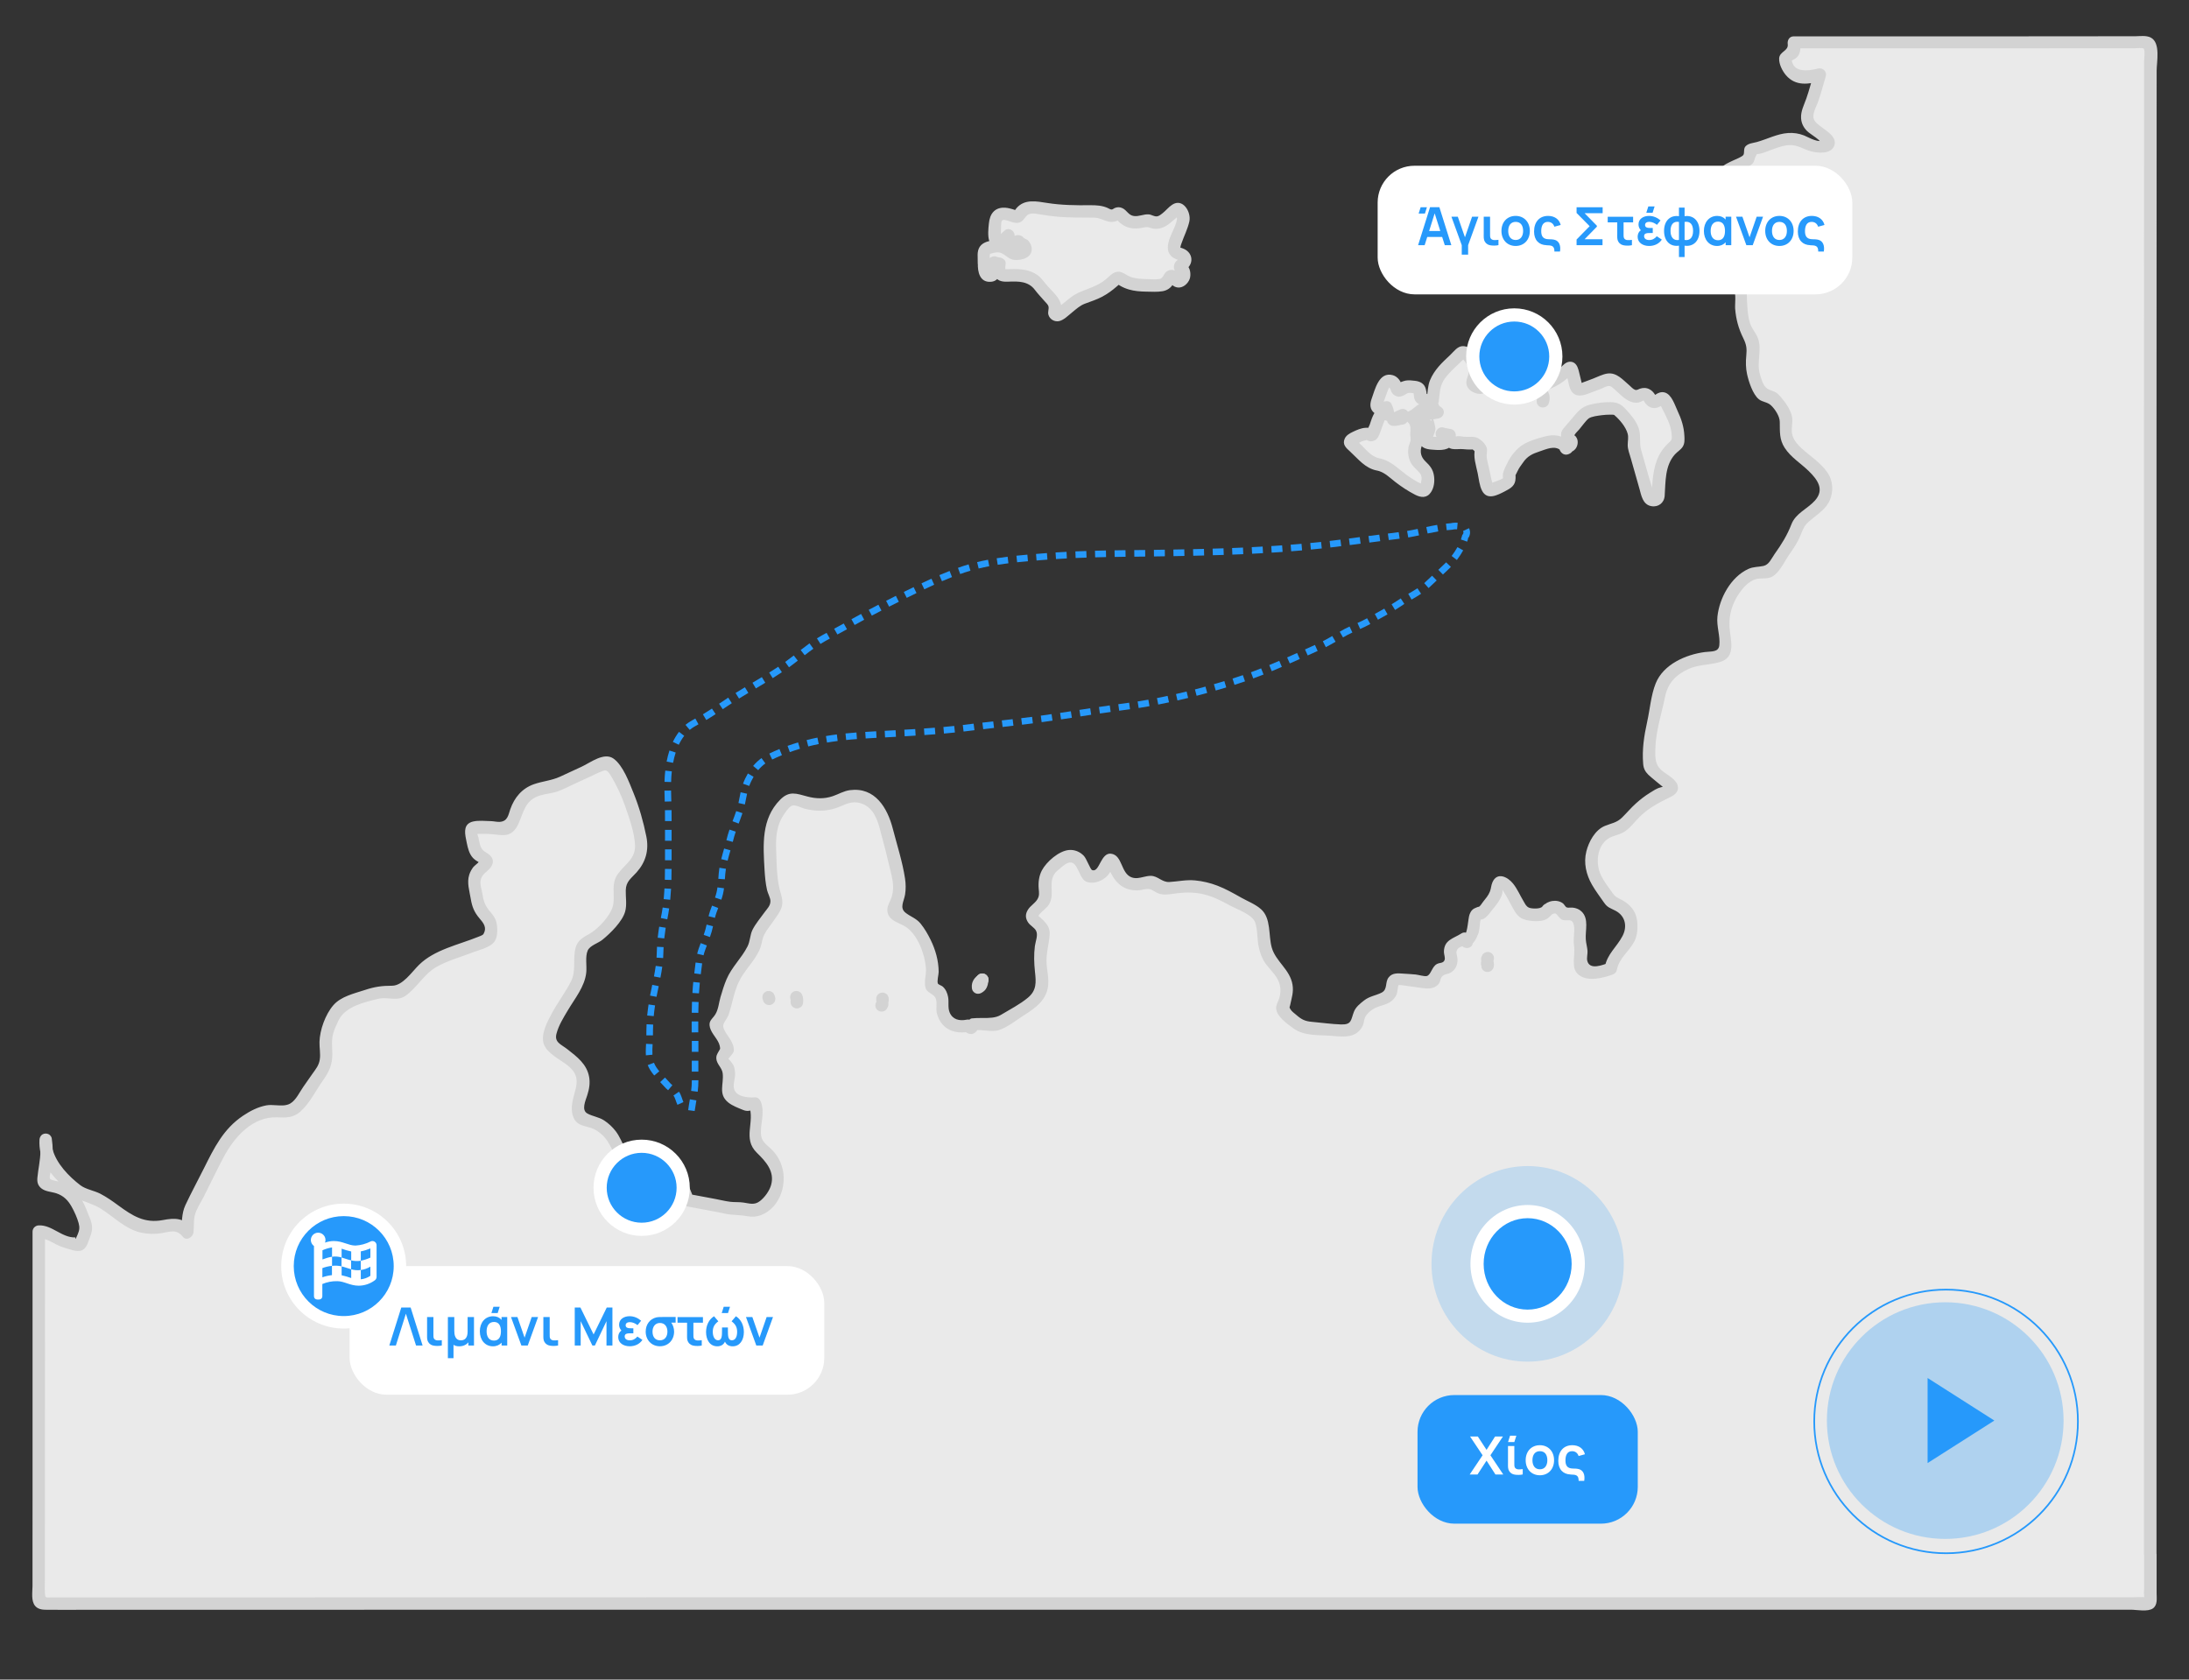 <?xml version="1.0" encoding="UTF-8"?> <svg xmlns="http://www.w3.org/2000/svg" id="Layer_1" viewBox="0 0 497.94 382.12"><rect x="0" y="0" width="497.94" height="382.12" fill="#333333" stroke="none"/><defs><style>.cls-1{fill-rule:evenodd;}.cls-1,.cls-2{fill:#2699fb;}.cls-1,.cls-2,.cls-3,.cls-4,.cls-5,.cls-6,.cls-7{stroke-width:0px;}.cls-3{fill:#afd2ef;}.cls-4{fill:#fff;}.cls-5{fill:#d3d3d3;}.cls-6{fill:#c3daed;}.cls-7{fill:#eaeaea;}</style></defs><path class="cls-7" d="m10.6,261.95c0-.87-.07-1.75-.2-2.65-.06.96.01,1.84.2,2.65Z"></path><path class="cls-5" d="m12.01,261.95c-.01-1.02-.1-2.02-.25-3.03-.04-.18-.13-.34-.25-.48-.1-.15-.23-.28-.4-.36-.29-.15-.58-.21-.9-.17-.3.04-.6.16-.81.39-.26.29-.39.61-.42,1-.06,1.01.03,2.04.25,3.03.07.34.36.68.65.85.3.18.75.25,1.09.14.34-.11.67-.32.85-.65.18-.35.23-.71.14-1.09-.06-.25-.1-.5-.14-.76.02.13.03.25.05.38-.08-.63-.1-1.26-.06-1.89-.93.13-1.86.25-2.78.38l.03.21c-.02-.13-.03-.25-.05-.38.11.81.16,1.63.17,2.44,0,.37.16.74.42,1,.25.25.65.43,1,.42.37-.02.75-.14,1-.42.25-.28.42-.62.42-1Z"></path><path class="cls-7" d="m223.86,59.84c-.04.46-.02.93.01,1.4.06.85.43,1.51,1.37,1.48.96-.04.89-.85,1-1.55.06-.4-.01-.95-.05-1.44l.08.04c.11.04.17.04.28.06.25.05.49.12.74.16h.09c-.05.43-.12.88-.07,1.22.12,1.02.33,1.54,1.58,1.48,2.94-.14,5.94-.29,7.86,2.71.46.72,1.2,1.27,1.74,1.95.67.84,1.63,1.53,1.44,2.85-.07.47-.27,1.18.27,1.44.61.29,1.02-.36,1.49-.67,1.65-1.08,2.96-2.72,4.89-3.3,2.56-.77,4.84-1.94,6.78-3.79.41-.39.97-.9,1.54-.49,2.52,1.81,5.39,1.52,8.24,1.54,1.19.01,2.18-.09,2.67-1.4.21-.55.7-1.09,1.29-.32.46.6.88,1.21,1.66.52.75-.66.94-1.48.2-2.29-.4-.44-.89-.65,0-1.25,1.07-.74.84-1.99-.45-2.36-1.81-.51-1.51-1.59-1.09-2.81.54-1.54,1.13-3.06,1.68-4.59.39-1.06.05-2.12-.73-2.68-.71-.51-1.3.44-1.85.9-1.43,1.19-2.71,2.79-4.95,1.64-.31-.16-.82-.06-1.2.04-2,.48-3.87.53-5.25-1.37-.26-.35-.72-.53-1.09-.24-.85.68-1.68.38-2.45,0-.98-.5-1.98-.59-3.05-.57-3.72.06-7.43,0-11.13-.63-2.03-.35-4.18-.84-5.56,1.49-.31.53-.81.36-1.37.15-3.06-1.11-4.17-.29-4.12,2.97,0,.7-.09,1.41.02,2.09.18,1.05,1.53,1.67,1.87.94.41-.88.81-1.36,1.2-1.57v.18c0,.33.07.66.18.97.16.42.55.76.97.92.43.17.71.05.98-.32.11-.14.12-.3.16-.46l.13.17c.22.3.75.36,1.02.65.55.58.7,1.49-.06,1.74-.99.33-2.37.63-3.14-.25-1.47-1.69-3.31-1.18-4.83-.75-1.48.41-.88,2.18-.97,3.41Z"></path><path class="cls-5" d="m222.44,59.84c-.09,2.02.43,4.47,2.98,4.27,2.23-.18,2.33-2.66,2.18-4.38-.71.41-1.42.82-2.13,1.22.53.31,1.3.4,1.9.47-.47-.47-.94-.94-1.42-1.42-.12,1.03-.13,2.19.49,3.07.7.99,1.84,1.06,2.95,1.01,2.25-.1,4.54-.11,6.01,1.86.71.94,1.51,1.76,2.28,2.65.31.35.76.73.84,1.22.09.61-.22,1.17-.03,1.81.3,1.02,1.33,1.62,2.36,1.45,1.09-.19,2.18-1.32,3.02-1.99.91-.74,1.78-1.56,2.9-1.98,1.34-.51,2.68-.92,3.96-1.6,1.2-.64,2.29-1.44,3.31-2.33.18-.16.42-.34.58-.52-.15,0-.29-.02-.44-.03.18.13.36.25.55.35.63.38,1.33.67,2.03.88,1.27.38,2.62.48,3.94.5,1.22.02,2.53.11,3.73-.09,1.04-.17,1.93-.75,2.45-1.69l.27-.6c-.35.08-.71.16-1.06.23.12.17.26.33.4.49.4.4.87.67,1.43.72,1.19.12,2.28-.85,2.69-1.91.37-.95.19-2.82-.91-3.33l-.08-.08c-.33,1.28-.22,1.65.32,1.08.19-.13.31-.27.45-.44.36-.43.58-.94.62-1.5.08-1.16-.64-2.12-1.66-2.59-.26-.12-.54-.22-.81-.3-.32-.09-.07.18-.05,0,.03-.33.16-.65.27-.97.56-1.64,1.42-3.29,1.79-4.99.47-2.15-1.49-5.4-3.91-3.8-.84.55-1.48,1.4-2.28,2.01-.33.26-.71.56-1.13.63-.67.11-1.28-.41-1.95-.45-1.12-.07-2.18.52-3.32.38-1.28-.15-1.6-1.32-2.66-1.8-.59-.27-1.14-.26-1.73-.02-.13.06-.5.33-.65.34-.33.03-.74-.27-1.03-.39-1.26-.53-2.53-.6-3.88-.59-3.26.04-6.55,0-9.78-.51-2.45-.38-5.13-.96-6.99,1.16-.15.17-.28.42-.44.58.45-.02.46-.07.01-.17-.16-.06-.33-.11-.49-.16-.53-.16-1.09-.29-1.65-.33-.94-.07-1.91.15-2.6.83-.74.72-1.01,1.72-1.12,2.72-.13,1.24-.3,2.84.09,4.03.35,1.05,1.36,1.95,2.49,2.01.57.03,1.14-.15,1.55-.55.43-.43.51-1.18,1.03-1.52-.71-.41-1.42-.82-2.13-1.22.05,1.44.58,2.81,2.02,3.37,1.37.52,2.74-.27,3.05-1.69-.86.11-1.73.23-2.59.34.18.24,1.04,1.29,1.42,1.18.04.26.11.05.2-.61-.22.06-.44.12-.66.16-.32.03-.52.02-.79-.14-.66-.39-1.1-1-1.87-1.29-.7-.26-1.46-.33-2.2-.27-1.26.12-2.92.38-3.68,1.52-.74,1.12-.42,2.44-.47,3.69-.07,1.82,2.76,1.82,2.83,0,.02-.56-.23-1.47-.03-2.01.07-.2-.11,0,.27-.12.4-.13.83-.23,1.25-.27,1.64-.15,2.4,1.6,4.05,1.72,1.27.09,3.12-.25,3.71-1.52.32-.7.25-1.51-.11-2.18-.14-.26-.34-.56-.55-.77-.18-.17-.84-.41-.92-.53-.67-.88-2.3-.98-2.59.34.6.02.78-.13.52-.47-.02-.15-.03-.3-.03-.46-.03-1.02-1.2-1.83-2.13-1.22-.29.19-2,1.71-1.71,2.08.28-.12.55-.25.83-.37l-.06-.05c.06-.19-.06-.61-.06-.85,0-.58.01-1.16.04-1.74.02-.31.01-1.04.26-1.26.33-.3,1.36.11,1.73.23.85.27,1.75.59,2.59.06.84-.54,1.02-1.6,2.12-1.8.73-.14,1.53.04,2.25.16,1.35.23,2.7.41,4.06.53,2.72.24,5.42.14,8.15.2,1.13.02,1.91.49,2.95.81.47.14.95.19,1.43.13.28-.03.47-.08.74-.18.11-.05.23-.1.34-.14.47-.22.49-.29.05-.22-.11,0-.21,0-.32.01.15.21.32.41.51.59.17.17.36.32.56.46.37.28.76.49,1.19.66.89.34,1.85.4,2.78.3.48-.05.94-.16,1.42-.24.63-.11.75.05,1.38.22.95.25,1.92.16,2.81-.24.81-.36,1.47-.94,2.14-1.52.29-.25.71-.53.94-.84l.11-.11c.37-.26.27-.34-.31-.26l.15.86c-.35,2.19-2.03,4.15-2.1,6.41-.03.8.25,1.54.83,2.1.32.3.68.5,1.09.66.19.08.41.12.59.2-.11-.05.2-.27-.24-.03-.72.39-1.07,1.4-.8,2.15.13.38.43.8.75,1.06.97.78.35-.11-.07-.46-.72-.59-1.67-.67-2.43-.12-.71.52-.73,1.56-1.63,1.7-.97.15-2.08.03-3.06.01-1.21-.02-2.43-.1-3.57-.52-.98-.36-1.8-1.26-2.9-1.14-1.19.13-1.93,1.15-2.81,1.85-1.91,1.51-4.09,2-6.24,3-1.01.47-1.87,1.19-2.72,1.89-.48.4-.97.78-1.48,1.15-.16.11-.4.27-.52.4l-.23.2c.7.73,1.05.81,1.06.23.47-.84-.24-2.29-.73-2.95-.67-.9-1.48-1.67-2.23-2.5-.8-.89-1.36-1.85-2.36-2.55-.85-.6-1.85-.98-2.87-1.15-1.06-.19-2.12-.21-3.2-.18-.23,0-.45.02-.68.03-.17.01-.34.02-.51.02-.26-.04-.24.03.06.2-.14-.48-.04-.99.02-1.48.09-.83-.73-1.33-1.42-1.42l-.46-.08c-.87-.52-2.22.13-2.13,1.22.03.37.08.74.07,1.11,0,.17-.14.56-.07.66-.05.15.04.16.28.01.29.04.37-.05.24-.28.13-.34-.03-1.03-.01-1.4.08-1.82-2.76-1.82-2.83,0Z"></path><path class="cls-7" d="m313.55,105.67c1.22.21,2.16.74,3.05,1.52,1.85,1.61,3.83,3.02,6.01,4.14.55.28,1.15.72,1.68-.06.89-1.31.75-3.86-.49-4.83-1.83-1.42-2.44-3.12-1.77-5.3.1-.33.37-.69.3-.97-.42-1.74.86-3.85-1.26-5.31.88-.26,1.38-1,2.1-1.46.77-.24,1.53-.52,2.26-.81.16-.07.33-.13.49-.19.1.53.4,1.02,1.17,1.45q-3.14.3-2.03,3.04c.09.22.12.42.11.63l-.51-.05c.16.08.33.12.49.18-.03.19-.09.38-.2.57-1.24,2.34-1.01,2.71,1.68,2.71.58,0,1.16,0,1.74-.05.44-.04.77-.28.86-.74.09-.43.02-.94-.41-1.04-.41-.1-.65-.25-.8-.42h.02c.5.11.98.21,1.48.29l.25.06c0,.13,0,.25-.01.39-.07.7.44,1.48,1.06,1.37,1.51-.28,3.03.35,4.51.06l.19.1c.57.32.95.64,1.27,1.22l.12.22c-.28.85-.21,1.71.03,2.61.3,1.12.53,2.26.76,3.4q.77,3.8,4.23,1.99c.67-.35,1.51-.6,1.38-1.57-.05-.37-.03-.71.03-1.03l.03-.04c.28-.47.48-.96.68-1.46.07-.18.16-.34.25-.51.37-.51.78-1.01,1.11-1.56,1.18-1.98,3.18-2.46,5.07-3.08,1.84-.6,3.81-1.32,5.56.35v.02c.05.18.1.52.17.53.39.03.32-.27.3-.51.56.1.84-.21.95-.7.13-.58-.23-.81-.74-.88l-.16-.1c.13-.44-.24-.91.13-1.34,1.25-1.43,2.45-2.91,3.72-4.31.85-.93,6.43-1.64,7.46-1,.19.12.36.3.52.47,1.9,2.05,3.89,4.07,3.29,7.27-.08.43.04.93.17,1.37.92,3.3,1.9,6.59,2.79,9.9.25.93.55,1.75,1.66,1.61,1.19-.14.88-1.18.93-1.94.27-3.94.41-7.92,4.01-10.61.7-.52.47-1.34.46-2.11-.03-2.87-1.55-5.18-2.7-7.63-.44-.93-.96-1.09-1.73-.47-.85.68-1.52.47-2-.4-.48-.88-1.24-1.19-2.04-.73-1.25.72-2.07.12-2.94-.62-.84-.72-1.71-1.4-2.51-2.15-.81-.76-1.65-.96-2.7-.51-1.55.65-3.15,1.19-4.72,1.82-1.13.46-1.77.18-2.01-1.05-.19-.97-.49-1.92-.7-2.88-.22-1.03-.66-.95-1.25-.28-2.48,2.81-5.91,3.67-9.32,4.56h0c0-.3-.13-.68-.42-.65-2.3.2-4.19-.94-6.2-1.76-.62-.25-1.63-.51-1.99.63-.21.08-.54.11-.6.26-.57,1.32-1.6,1.05-2.45.55-1-.6-.22-1.48.02-2.18.56-1.64-.91-4.94-2.5-5.44-.33-.11-.56.06-.76.27-2.61,2.79-6.15,4.92-6.15,9.47,0,.37-.06.74-.11,1.1h-.19c-.43.08-.83.09-1.27.08h-.16s-.18-.15-.18-.15c-.43-.26-1.03-.24-1.08-.94-.06-.84.14-1.9-1.16-1.96-.91-.05-1.95-.35-2.71.29-.94.81-1.33.56-1.69-.47-.24-.68-.69-1.26-1.52-1.21-.81.06-1.17.69-1.44,1.36-.39.97-.77,1.95-1.1,2.94-.22.63-.67,1.31.08,1.91.68.54,1.27.31,1.83-.21.11.24.22.48.29.72.08.29.14.67.07.98-.68-.68-1.5-.43-1.99.65-.45,1-.78,2.06-1.17,3.1-.24.63-.44,1.21-1.35.66-.59-.35-3.67.94-3.99,1.53-.17.32-.08.61.15.78,2.05,1.54,3.38,4.1,6.15,4.59Zm37.51-15.07c0,.26-.04.49-.13.69.09-.2.13-.43.13-.69-.01-.32-.08-.61-.23-.82.15.21.21.5.23.82Zm-33.99,4.78c.66-.32,1.34-.6,2.01-.92l.07.24c.03.17-.21.54-.3.54-.63-.04-1.31.39-1.93.24l.16-.1Z"></path><path class="cls-5" d="m313.17,107.03c1.75.36,2.86,1.57,4.23,2.63,1.41,1.09,2.9,2.07,4.49,2.89,1.33.69,2.69.83,3.62-.57.72-1.07.87-2.51.68-3.75-.22-1.48-.93-2.29-1.96-3.28-.99-.95-1.28-2.13-.84-3.44.41-1.23.31-2.49.35-3.79.05-1.54-.43-2.9-1.67-3.87-.21.79-.42,1.58-.63,2.37.88-.34,1.39-.88,2.15-1.38.79-.52,1.83-.75,2.71-1.09-.58-.33-1.16-.66-1.74-.99.27,1.04.92,1.73,1.82,2.3.24-.88.48-1.76.72-2.64-1.26.12-3.08.07-3.83,1.31-.85,1.39.43,2.44.49,3.77.47-.47.94-.94,1.42-1.42-.17-.02-.34-.03-.51-.05-1.72-.17-1.74,2.25-.38,2.78.16.07.32.13.49.18-.33-.58-.66-1.16-.99-1.74-.29,1.16-1.28,2.16-.89,3.44.36,1.18,1.54,1.5,2.64,1.59,1.41.12,3.6.36,4.59-.87.5-.62.71-1.55.47-2.32-.09-.3-.29-.65-.51-.88-.29-.3-.78-.32-1.05-.57-.46.79-.92,1.58-1.38,2.37.57.17,1.18.21,1.76.36-.35-.46-.69-.91-1.04-1.37-.05,1.37.47,2.9,2.01,3.15.79.13,1.67-.05,2.49.04.99.1,1.86.13,2.85,0-.36-.05-.73-.1-1.09-.14.51.27.8.53,1.07,1.03l-.14-1.09c-.52,1.96.18,3.78.57,5.7.27,1.28.38,2.78,1,3.97,1.18,2.25,3.54.97,5.2.11,1.33-.68,2.39-1.31,2.41-2.96,0-.34.07-1.01-.14-.35.15-.47.47-.97.67-1.42.3-.66.75-1.19,1.16-1.79.98-1.45,2.12-2.01,3.76-2.54,1.54-.5,3.44-1.46,4.85-.23-.07-.57-.15-1.15-.22-1.72-.35.58-.2,1.44.17,1.98.36.53.96.82,1.6.65.92-.24,1.4-.92,1.34-1.88-.47.47-.94.94-1.42,1.42,1.21.05,2.15-.73,2.34-1.93.09-.57,0-1.12-.34-1.59-.36-.5-.77-.5-1.23-.81.23.41.47.82.7,1.22.03-.45,0-.55.18-.87.25-.45.74-.87,1.08-1.27.63-.74,1.5-2,2.14-2.48.58-.44,2.12-.63,2.99-.74.63-.08,1.27-.12,1.91-.12.22,0,.47-.01.69.02l.24.05c.22.09-.31-.23.07.09,1.19,1.03,2.52,2.61,2.95,4.14.25.9.02,1.69.02,2.59,0,1.03.43,2.08.71,3.06.65,2.28,1.31,4.55,1.94,6.83.44,1.59.76,3.67,2.7,4.03,1.61.3,2.95-.73,3.06-2.35.22-3.19.03-6.85,2.32-9.41.54-.6,1.3-1.03,1.75-1.7.52-.77.46-1.7.41-2.58-.1-2.01-.68-3.8-1.54-5.61-.63-1.33-1.33-3.77-2.94-4.21-.75-.21-1.48.07-2.08.49-.24.17-.32.1-.18.16.3.13-.13-.43-.18-.5-.27-.35-.59-.65-.98-.86-.7-.39-1.49-.4-2.23-.14-.4.15-.68.39-1.1.24-.48-.17-.93-.72-1.31-1.04-1.45-1.22-2.84-2.93-4.93-2.66-1.12.15-2.24.76-3.3,1.16-.57.21-1.15.43-1.72.65-.26.1-.56.18-.8.31-.29.16-.34-.04-.18.16.28.36.05-.4.03-.48-.08-.34-.16-.69-.25-1.03-.14-.55-.25-1.1-.41-1.64-.22-.77-.62-1.57-1.48-1.77-.87-.2-1.55.28-2.14.86-.78.76-1.52,1.46-2.47,2.01-1.92,1.1-4.1,1.63-6.22,2.19-.56.15-1.1.76-1.04,1.37h0c.93-.12,1.86-.24,2.78-.37-.23-1.52-1.36-1.61-2.63-1.68-1.3-.08-2.53-.66-3.71-1.18-1.99-.88-3.98-1.35-5,1.07.33-.33.66-.66.99-.99-.55.16-1.15.37-1.45.91-.06.11-.11.21-.17.32.19-.04.2-.07.04-.09l-.15-.06c-.27-.2-.31-.18-.12.08.08.27.14.28.2.04l.12-.25c.14-.22.24-.55.3-.81.15-.61.12-1.23.02-1.84-.29-1.96-1.76-5.12-4.1-5.17-1.26-.03-2.07,1.19-2.9,1.98-.91.87-1.85,1.71-2.67,2.67-.79.93-1.47,1.93-1.94,3.06-.57,1.39-.53,2.73-.74,4.19.46-.35.91-.69,1.37-1.04-.54.03-1.07.09-1.62.08.33.14.67.28,1,.42-.22-.18-.43-.35-.69-.48-.74-.35-.07-.04-.17.16.13-.25-.06-1.07-.13-1.31-.32-1.2-1.28-1.71-2.44-1.84-.71-.08-1.43-.18-2.14-.05-.27.05-1.56.39-1.57.76.73.56.95.61.68.15-.04-.09-.08-.19-.12-.28-.14-.32-.25-.56-.46-.83-.38-.49-.85-.86-1.45-1.03-3.16-.87-4.05,3.24-4.82,5.37-.43,1.21-.46,2.38.64,3.26,1.23.99,2.57.59,3.69-.32-.74-.1-1.48-.19-2.23-.29.17.38.21.59.17.99.81-.33,1.61-.67,2.42-1-.92-.77-2.05-1.08-3.13-.37-1.17.77-1.56,2.39-2,3.63-.06.17-.48.94-.4,1.11-.16.27-.05.27.33,0,.51-.11.53-.22.06-.32-.27-.14-.65-.11-.95-.09-.99.06-1.97.49-2.85.91-.72.34-1.51.78-1.86,1.53-.62,1.35.31,2.15,1.22,2.97,1.87,1.72,3.38,3.75,6.01,4.3,1.78.38,2.54-2.36.75-2.73-1.76-.37-2.82-1.64-4.03-2.87-.24-.24-.48-.48-.73-.71-.16-.15-.33-.3-.51-.44-.45-.46-.53-.18-.25.83.17.05,1.03-.54,1.23-.62.28-.11.57-.22.86-.28.06-.01.53-.11.26-.12.33,0,.71.32,1.11.31.31,0,.66-.1.93-.24.64-.35.91-1.03,1.16-1.68.23-.59.42-1.19.64-1.78.12-.33.25-.66.38-.98.3-.33.23-.45-.24-.36.98.82,2.31.26,2.42-1,.08-.89-.2-1.63-.56-2.42-.41-.91-1.59-.8-2.23-.29.09.6.17.67.25.23.07-.18.14-.37.21-.55.21-.56.4-1.13.61-1.68.16-.43.3-.94.54-1.33.21-.33-.04-.31.18-.07.24.26.3.79.53,1.1.26.36.57.63,1,.78.68.24,1.35.03,1.94-.33.5-.3.61-.46,1.23-.43.35.02.71.07,1.06.1-.4-.03-.33-.41-.27.31.03.43.07.85.27,1.24.77,1.46,2.63,1.5,4.03,1.41.56-.03,1.28-.41,1.37-1.04.24-1.65.17-3.22,1.04-4.72.71-1.21,1.73-2.2,2.74-3.16.56-.53,1.12-1.05,1.67-1.6.15-.16.31-.31.46-.47-.52,0-.67.06-.46.2l.59.68c.75,1.12,1.01,2.25.5,3.48-.61,1.48-.1,2.77,1.37,3.45.64.29,1.36.46,2.06.29.48-.12,1.48-.59,1.59-1.15.18-.2.1-.19-.22.02.2-.05.39-.12.57-.21.4-.25.35-.58.65-.85-.37.33-.13.22.24.36.39.15.77.34,1.15.51.85.37,1.71.76,2.6,1,.39.11.79.18,1.19.23.44.06,1.09-.05,1.49.11-.28-.22-.56-.43-.85-.65l.04.23c.24,1.57,2.93,1.21,2.78-.38h0c-.35.45-.69.9-1.04,1.36,3.5-.92,7.06-1.95,9.67-4.62.08-.08.36-.3.39-.41l.11-.11-1.34-.12c-.1.12.3,1.24.36,1.44.22.87.32,1.87.81,2.63,1.01,1.57,2.71,1.06,4.14.51.93-.36,1.87-.7,2.79-1.06.45-.18.97-.51,1.45-.56.6-.07.83.21,1.29.6,1.28,1.1,2.73,2.8,4.46,3.13.41.08.83.08,1.24,0,.2-.04,1.1-.45,1.07-.46,0,0,.33.54.44.68.28.35.59.64,1,.83.71.33,1.49.28,2.18-.08.34-.18.99-.4.41-.56-.6-.16-.23.11-.07.42.12.24.24.49.36.73.85,1.7,1.83,3.43,2.03,5.35.08.79.26,1.47-.33,2-.7.63-1.32,1.28-1.86,2.06-1.84,2.67-2.17,6.27-2.25,9.42,0,.12-.07.65,0,.73.48.56.3-.43.28-.6-.13-1.04-.59-2.13-.87-3.14-.62-2.2-1.26-4.39-1.88-6.59-.48-1.71.05-3.41-.62-5.13-.61-1.57-1.71-2.85-2.83-4.07-1.07-1.17-1.92-1.64-3.5-1.66-1.49-.02-3.04.18-4.49.53-1.56.37-2.39.99-3.44,2.2-.78.9-1.54,1.81-2.31,2.71-.36.42-.74.8-.92,1.32-.18.52-.05,1.02-.09,1.55-.04.51.3.96.7,1.22.1.08.21.14.33.17.48.27.59-.11.33-1.13-.73-.03-1.47.67-1.42,1.42v.07c.34-.33.67-.66,1-.99l-.26.07c.53.22,1.07.43,1.6.65.05.1.04.03-.04-.19-.05.36-.1.73-.14,1.09v-.02c.32-.51.26-1.31-.21-1.72-1.64-1.42-3.47-1.69-5.54-1.15-1.65.43-3.53.97-5,1.86-1.54.94-2.94,2.75-3.67,4.38-.32.71-.77,1.46-.9,2.22-.02.11-.08,1.18.06.98-.16.23-.84.44-1.09.56-.29.15-1.6.54-1.75.81.12,0,.1,0-.05,0,.17,0,.31.04.43.14.27-.09-.06.48.06-.04.04-.2-.2-.72-.25-.93-.1-.43-.18-.86-.27-1.29-.23-1.14-.51-2.27-.76-3.4-.15-.7-.1-1.17-.03-1.85.04-.45.04-.67-.14-1.09-.37-.83-1.11-1.52-1.9-1.95-.91-.5-2.13-.22-3.15-.32-.54-.05-1.28-.24-1.81-.09-.57-.02-.6.07-.1.26,0-.18,0-.36.02-.54.02-.6-.45-1.22-1.04-1.37-.58-.14-1.19-.18-1.76-.36-1.34-.4-2.42,1.41-1.38,2.37.21.19.45.45.73.53.52.33.58.09.18-.72-.15,0-.29.01-.44.02-.41-.12-1.69-.12-2.14-.05l-.21-.06c.2.06.32.2.37.41.4.35-.1.34.21.04.35-.34.67-1.37.78-1.82.2-.77-.25-1.5-.99-1.74-.17-.05-.33-.11-.49-.18-.13.93-.25,1.86-.38,2.78l.51.05c.74.07,1.45-.71,1.42-1.42-.02-.34-.52-2.65-.79-2.69,0,0-.2,1.61-.39.66.01.06.04-.06.21-.04.41.05,1.07-.14,1.47-.18,1.37-.13,1.97-1.85.72-2.64-.32-.2-.43-.27-.51-.6-.18-.68-1.04-1.27-1.74-.99-.9.36-1.87.62-2.75,1.01-.79.35-1.31,1.15-2.1,1.46-.87.33-1.56,1.64-.63,2.37,1.01.79.84,1.62.78,2.8-.03.49.14,1.13.06,1.6-.09.51-.39,1.01-.47,1.56-.17,1.12-.04,2.23.43,3.26.5,1.1,1.4,1.65,2.13,2.54.26.31.38.71.43,1.11.06.43-.23,1.07-.14,1.42l-.08.18c.13-.02.27-.05.4-.07-.04-.12-.94-.5-1.04-.56-.56-.31-1.12-.65-1.66-1-2.31-1.51-4.19-3.81-6.98-4.39-1.78-.37-2.54,2.36-.75,2.73Z"></path><path class="cls-5" d="m349.64,90.6l-.02.27.05-.38c-.02.15-.06.29-.11.43.91.25,1.82.5,2.73.75.05-.12.09-.25.11-.39.04-.26.09-.53.07-.79-.02-.19-.04-.37-.07-.56l-.04-.2c-.05-.17-.13-.34-.2-.51l-.09-.17c-.82.48-1.63.95-2.45,1.43l.1.18c-.05-.11-.1-.23-.14-.34.05.13.09.27.11.4-.02-.13-.03-.25-.05-.38l.02.24c0,.2.03.38.12.55.06.18.15.33.29.46.13.14.28.24.46.29.17.09.35.13.55.12.13-.02.25-.03.38-.05.24-.07.45-.19.63-.36.25-.27.43-.63.42-1-.01-.28-.04-.56-.11-.83-.03-.13-.09-.24-.14-.36-.05-.12-.09-.24-.17-.35-.09-.17-.21-.3-.36-.4-.14-.13-.3-.21-.48-.25-.19-.06-.38-.07-.57-.03-.19,0-.36.06-.53.17-.3.2-.57.49-.65.85-.02.13-.03.25-.05.38,0,.26.07.49.19.72l.1.18c-.05-.11-.1-.23-.14-.34.05.13.09.27.11.4-.02-.13-.03-.25-.05-.38.02.17.03.34,0,.51l.05-.38c-.02.15-.06.29-.11.43-.06.19-.07.38-.03.57,0,.19.06.36.17.53.09.17.21.3.36.4.14.13.3.21.48.25.13.02.25.03.38.05.26,0,.49-.07.72-.19.1-.07.19-.15.29-.22.18-.18.3-.39.36-.63.05-.11.08-.22.1-.34.04-.24.08-.49.08-.73,0-.2-.03-.38-.12-.55-.06-.18-.15-.33-.29-.46-.13-.14-.28-.24-.46-.29-.17-.09-.35-.13-.55-.12-.13.02-.25.03-.38.05-.24.07-.45.19-.63.36-.26.28-.41.62-.42,1Z"></path><path class="cls-5" d="m317.78,96.6c.66-.32,1.34-.6,2.01-.92-.69-.28-1.39-.56-2.08-.85l.07.24c-.02-.13-.03-.25-.05-.38v.06c.02-.13.03-.25.05-.38l-.05.16c.05-.11.1-.23.14-.34l-.13.22c.07-.1.15-.19.22-.29l-.07.07c.1-.07.19-.15.29-.22l-.04.02c.11-.05.23-.1.34-.14h-.01c.13-.01.25-.03.38-.05-.18.01-.34.02-.52.04-.19.03-.37.05-.55.1-.25.06-.5.14-.76.17.13-.02.25-.03.38-.05-.13.02-.26.02-.39,0l.38.05-.1-.02c.11.86.23,1.73.34,2.59l.16-.1c.31-.19.55-.49.65-.85.09-.34.05-.79-.14-1.09-.2-.3-.49-.57-.85-.65-.37-.08-.77-.06-1.09.14l-.16.1c-.2.12-.39.3-.51.51-.05.11-.1.23-.14.34-.06.19-.07.38-.03.57,0,.13.03.25.1.36.03.12.09.22.18.31.18.23.44.44.74.51.52.11,1,.08,1.52-.03.28-.06.56-.16.85-.2l-.38.05.25-.02c.29,0,.55-.06.81-.19.28-.14.5-.42.66-.67.12-.19.21-.4.26-.62.09-.38.05-.72-.07-1.08-.07-.24-.19-.45-.36-.63-.13-.14-.28-.24-.46-.29-.17-.09-.35-.13-.55-.12-.26,0-.49.07-.72.19-.66.32-1.34.6-2.01.92-.31.15-.56.53-.65.85-.09.34-.05.79.14,1.09.2.3.49.57.85.65.13.02.25.03.38.05.26,0,.49-.07.72-.19Z"></path><path class="cls-7" d="m223.43,222.93c-.58.41-1.07.87-.95,1.75.86-.4.85-1.1.95-1.75Z"></path><path class="cls-5" d="m222.72,221.7c-.24.17-.48.35-.7.55-.21.19-.39.42-.54.66l-.12.22c-.08.18-.17.38-.22.58-.07.31-.11.65-.07.97,0,.26.07.49.19.72.13.21.3.38.51.51.22.13.46.19.72.19.26,0,.49-.07.72-.19.1-.04.19-.09.27-.16.17-.12.34-.24.48-.38.19-.19.37-.42.48-.68.11-.25.22-.5.27-.77.05-.27.08-.55.12-.83-.02.13-.03.25-.05.38l.02-.16c.06-.19.07-.38.03-.57,0-.19-.06-.36-.17-.53-.09-.17-.21-.3-.37-.4-.14-.13-.3-.21-.48-.25-.36-.08-.77-.06-1.09.14-.1.07-.19.15-.29.22-.18.18-.3.39-.36.63-.03.23-.06.46-.09.68l.05-.38c-.03.25-.07.49-.17.72.05-.11.1-.23.14-.34-.04.1-.1.2-.17.29.07-.1.15-.19.22-.29-.07.09-.15.17-.24.24.1-.07.19-.15.29-.22-.1.08-.21.14-.33.19.71.41,1.42.82,2.13,1.22-.02-.16-.02-.32,0-.48-.02.13-.03.25-.05.38.02-.12.05-.24.1-.35-.05.11-.1.23-.14.34.05-.12.12-.23.2-.34-.07.1-.15.19-.22.29.13-.17.3-.31.47-.45-.1.07-.19.15-.29.22l.19-.14c.17-.09.3-.21.4-.37.13-.14.21-.3.25-.48.06-.19.07-.38.03-.57,0-.19-.06-.36-.17-.53-.2-.3-.49-.57-.85-.65-.35-.08-.79-.08-1.09.14Z"></path><polygon class="cls-7" points="223.44 222.89 223.43 222.93 223.46 222.91 223.44 222.89"></polygon><path class="cls-5" d="m222.07,222.51c-.02.13-.04.27-.05.41.02-.13.03-.25.05-.38h0c-.02.14-.03.26-.05.39.02.13.03.25.05.38.05.11.1.23.14.34.09.17.21.3.36.4.09.09.19.15.31.18.11.06.23.1.36.1.13.03.25.03.38,0,.19,0,.36-.06.53-.17.1-.08.21-.16.31-.24-.1.07-.19.15-.29.22h0c.21-.13.38-.3.51-.51.1-.16.16-.34.17-.53.04-.19.03-.38-.03-.57-.07-.24-.19-.45-.36-.63l-.02-.02c-.13-.14-.28-.24-.46-.29-.17-.09-.35-.13-.55-.12-.2,0-.38.03-.55.12-.18.06-.33.15-.46.29-.07.1-.15.19-.22.29-.13.22-.19.46-.19.72l.05.38c.07.24.19.45.36.63l.02.02c.1-.74.19-1.48.29-2.23-.1.08-.21.16-.31.24.1-.07.19-.15.29-.22h0c.69.54,1.39,1.07,2.08,1.6.02-.13.04-.27.05-.41-.02.13-.03.25-.05.38h0c.06-.2.07-.39.03-.58,0-.19-.06-.36-.17-.53-.09-.17-.21-.3-.37-.4-.14-.13-.3-.21-.48-.25l-.38-.05c-.26,0-.49.07-.72.19-.1.07-.19.15-.29.22-.18.18-.3.39-.36.63Z"></path><path class="cls-7" d="m489.13,353.64v-69.56c0-90.94,0-181.88.03-272.82,0-1.31-.3-1.61-1.61-1.61-26.51.04-53.02.03-79.53.03.21,1.42.38,2.79-1.57,3.18-.57.11-.32.62-.23,1.02.66,3.06,3.38,4.56,6.38,3.52.32-.11.67-.17,1.36-.35-.8,2.58-1.35,5-2.3,7.25-.91,2.15-.94,3.78,1.21,5.16.96.62,1.66,1.63,2.55,2.37.89.75.56,1.09-.31,1.4-.74.27-1.47.29-2.22.04-.61-.2-1.3-.24-1.83-.56-4.49-2.75-8.33.62-12.45,1.27-.41.06-.82.44-.67.88.48,1.42-.62,1.64-1.47,2.07-.73.37-1.43.8-2.19,1.08-1.51.54-2.38,1.61-2.73,3.13-.29,1.29-1,2.05-2.39,2.11-.4.02-.79.18-1.19.28-3.17.76-3.23.75-3.66,3.86-.13.97-.47,1.52-1.39,1.68-1.36.24-1.89,1.15-2.5,2.32-1.12,2.15-1.6,4.3-1.48,6.69.05,1.04.33,1.65,1.38,1.84,1.47.27,2.91.79,4.46.45,1.2-.26,1.86.06,1.97,1.57.27,3.56.39,3.57,3.58,1.97,1.15-.58,2.21-1.2,3.03.43.15.31.53.58.88.46,1.66-.58,1.44.54,1.55,1.56.38,3.58-.04,7.3,2.39,10.5,1,1.31.47,3.2.34,4.79-.22,2.7.6,5.03,1.93,7.27.27.45.46,1.1,1.06,1.04,1.44-.14,2.1.85,2.71,1.82.88,1.39,2.39,2.58,2.02,4.48-.68,3.48,1.08,5.75,3.61,7.66,1.59,1.2,2.92,2.67,4.33,4.05,1.72,1.69,1.51,5.33-.37,6.92-1.29,1.09-2.57,2.18-3.88,3.24-.52.42-.94.9-1.11,1.53-.99,3.72-3.71,6.41-5.63,9.58-.37.6-.87,1.04-1.71.96-2.96-.27-5.07,1.38-6.67,3.5-2.29,3.05-3.32,6.4-2.68,10.44.79,4.98.48,5.06-4.41,5.65-3.29.4-6.09,1.69-8.42,4.08-.98,1-1.54,2.07-1.8,3.46-.62,3.37-1.38,6.71-2.13,10.06-.48,2.14-.16,4.29-.24,6.44-.03.87.63,1.35,1.19,1.84,1.1.95,2.26,1.83,3.37,2.76.77.64.92,1.24-.23,1.59-4,1.24-6.88,4.02-9.57,7.02-.98,1.1-2.12,1.75-3.56,1.96-1.29.19-2.05.95-2.79,2.07-2.58,3.88-1.88,7.43.68,10.93.79,1.08,1.51,2.2,2.26,3.31,4.15,1.39,5.28,3.67,4.06,8.15-1.58,2.21-3.8,4.04-4.18,6.96-.28.1-.55.19-.83.29-1.49.76-3.09.5-4.63.38-1.03-.08-1.69-.95-1.44-2,.37-1.53.23-3-.1-4.48-.31-1.39.08-2.76.02-4.14-.07-2-.85-2.77-2.83-2.53-.8.1-1.18.1-1.54-.8-.39-.99-2.23-1.02-2.79-.2l-.03.03-.17-.02c-.43.78-.98,1.07-1.59,1.15-.24,0-.48.01-.72.02-.66-.05-1.35-.21-1.96-.2-1.57.03-2.1-1.62-2.81-2.79-.75-1.23-1.28-2.61-2.28-3.67-1.15-1.21-1.93-1.04-2.12.58-.26,2.25-1.91,3.54-3.06,5.17h-.02c-.27.18-.48.38-.66.58-.28-.05-.61-.08-.83-.01-.25.08-.31.45-.4.66-.16.42-.25.81-.31,1.25-.11.97-.08,2.1-.7,2.93-.29.39-.52.79-.74,1.21-.13.02-.23.04-.38.07.05.14.1.27.15.41-.05-.14-.1-.27-.15-.41v-.06c-.1-.1-.21-.2-.32-.3-.17.11-.35.22-.52.33-.11.03-.23.05-.34.08-1.91.56-2.91,1.58-2.27,3.77.44,1.48-.28,2.48-1.89,2.64-.9.09-1.38.67-1.52,1.45-.31,1.71-1.28,1.84-2.79,1.54-1.82-.35-3.7-.35-5.55-.53-.99-.1-1.58.21-1.57,1.3,0,2.04-1.17,3-3.06,3.31-1.65.28-2.75,1.44-3.93,2.47-.42.37-.56.86-.62,1.4-.27,2.31-1.71,3.38-4.05,3.14-2.83-.29-5.67-.5-8.5-.76-.94-.09-4.71-3.38-4.86-4.22-.03-.16-.03-.37.04-.51,1.98-3.79.69-6.99-2.02-9.72-1.63-1.64-1.96-3.61-2.29-5.67-.18-1.15-.3-2.3-.43-3.46-.15-1.31-.75-2.21-1.98-2.83-2.59-1.31-5.04-2.93-7.69-4.11-3.26-1.46-6.78-1.94-10.32-1.29-1.56.29-2.97.6-4.17-.76-.67-.76-1.5-.42-2.28-.23-3.24.81-5.33-.18-6.69-3.08-.38-.82-.55-2.2-1.39-2.23-.9-.04-.81,1.36-1.12,2.12-.58,1.47-2.01,1.24-3.09,1.59-.99.32-1.11-.79-1.47-1.4-.27-.45-.47-.93-.71-1.4-.98-1.93-3.05-2.32-4.68-.88-.17.15-.31.37-.51.48-3.06,1.66-3.76,4.25-3,7.45.23.95-.51,1.5-1,2.11-.51.63-1.09,1.21-1.69,1.77-.71.67-.67,1.27.04,1.91.48.43.89.93,1.37,1.35.75.66.9,1.41.63,2.36-.89,3.09-.73,6.23-.27,9.34.4,2.73-.75,4.66-2.82,6.09-2.24,1.56-4.64,2.9-6.96,4.34-.46.28-.92.49-1.48.31-1.43-.46-2.87-.28-4.31-.07-.26.7-.49,1.51-1.22.3-3.29.83-5.88-1.13-5.87-4.51,0-1.69.07-3.31-2-3.95-.61-.19-.52-.89-.45-1.38.74-4.67-.83-8.62-3.5-12.36-.98-1.38-2.35-1.86-3.67-2.49-1.3-.62-1.85-1.32-1.14-2.68,1.4-2.7,1.18-5.39.32-8.24-1.14-3.79-1.79-7.71-2.95-11.49-1.16-3.81-5.52-6.49-9.55-4.43-3.32,1.69-6.48,1.5-9.73.24-1.4-.54-2.16-.26-3.24.9-2.65,2.83-3.56,5.95-3.33,9.8.24,4-.09,8.03,1.49,11.86.33.81.18,1.47-.41,2.22-1.28,1.65-2.4,3.43-3.58,5.16-.13.19-.36.38-.37.58-.16,3.39-2.52,5.68-4.28,8.19-1.57,2.23-2.16,4.71-2.93,7.19-.48,1.57-.45,3.38-1.98,4.52-.55.41-.2.95.05,1.41.61,1.12,1.22,2.25,1.84,3.37.54.98,1.17,1.88-.26,2.78-.66.41-.27,1.19.17,1.69,1.17,1.34,1.05,2.89.77,4.46-.43,2.46.26,3.65,2.63,4.38,1.01.31,1.86,1.5,3.16.53.42-.31.43.41.47.62.29,1.67.3,3.37-.03,5.03-.35,1.78-.17,3.27,1.33,4.55,1.1.93,2.26,2,2.85,3.26.9,1.92,1.37,4.15.47,6.18-.62,1.39-1.66,2.68-2.79,3.72-.89.81-2.37,1.2-3.5.83-1.23-.4-2.47-.42-3.69-.34l-10.15-1.9c-.67-2.42-1.89-4.45-3.7-6.25-1.14-1.13-2.31-1.57-3.75-1.17-3.08.87-5.42-.23-7.4-2.53-.35-.41-.64-.82-.8-1.33-1.23-3.89-3.8-6.32-7.82-7.13-1.03-.21-1.24-.93-1.37-1.76-.26-1.57.33-2.98.81-4.41.9-2.71.17-5.2-2.1-6.99-1.37-1.08-2.7-2.23-4.16-3.17-1.31-.84-1.3-1.8-.96-3.14.65-2.6,2.11-4.77,3.43-7.02.82-1.41,1.71-2.77,2.55-4.16,1.3-2.17.78-4.66,1.03-6.99.16-1.45.47-2.35,1.85-2.93,2.87-1.2,4.42-3.86,6.38-6.06.55-.62.61-1.35.59-2.13-.02-1.11.09-2.22-.03-3.32-.17-1.6.42-2.76,1.6-3.81,1.06-.95,2.04-1.97,2.71-3.35,1.33-2.72.27-5.12-.34-7.71-1.11-4.76-2.82-9.19-5.57-13.24-.64-.95-1.13-1.25-2.24-.7-3.24,1.59-6.55,3.04-9.8,4.59-1.34.64-2.79.81-4.2,1.11-2.72.58-4.58,2.08-5.53,4.72-.49,1.37-.78,2.99-1.72,3.96-.64.66-1.52.47-2.44.27-.58-.12-1.18-.25-1.74-.15-.56.1-1.16,0-1.74,0-3.07-.04-3.1-.03-2.42,2.87.4,1.72.56,3.6,2.76,4.21.67.18.61.76.15,1.24-.08.08-.15.18-.24.25-1.82,1.35-2.73,3-2.07,5.36.55,1.96.19,4.18,1.97,5.79.76.69,1.53,1.53,1.56,2.81.05,2.76.11,2.75-2.47,3.75-3.47,1.35-6.93,2.73-10.41,4.05-.75.29-1.27.8-1.8,1.33-1.73,1.73-3.48,3.44-5.18,5.2-.62.64-1.21.88-2.16.68-1.6-.32-3.24-.28-4.81.34-.7.28-1.43.49-2.15.73-5.83,1.95-5.87,1.93-8.14,7.66-.77,1.94-.25,4.04-.31,6.06-.03,1.15-.25,2.14-.94,3.09-1.74,2.4-3.41,4.85-5.09,7.29-1.04,1.52-2.75,2.13-4.27,1.89-3.95-.61-6.79,1.36-9.65,3.48-2.12,1.58-3.35,3.86-4.54,6.11-2.19,4.11-4.13,8.35-6.32,12.47-.85,1.6-.48,3.28-.78,5.43-1.97-2.74-4.02-1.48-6.29-1.17-2.44.33-5.12-.07-7.43-1.71-3.24-2.3-6.26-5.04-10.3-5.96-.54-.12-.93-.45-1.3-.84-.24-.25-.49-.5-.74-.74-2.5-2.35-5.16-4.61-5.93-8.02.02,2.12-.27,4.18-.71,6.24-.19.89.37,1.26,1.15,1.42.74.16,1.46.35,2.18.57,4.11,1.24,4.84,5.1,6.25,8.28.6,1.36-.69,2.97-1.12,4.46-.1.36-.56.35-.92.22-1.95-.69-4.14-.76-5.84-2.13-.82-.66-1.74-.9-2.77-.78,0,27.67.01,55.34-.03,83.02,0,1.31.3,1.61,1.61,1.61,159.06-.03,318.11-.03,477.17-.03.23,0,.47-.04.7,0,.75.15.91-.13.9-.88-.02-1.27-.02-2.54-.02-3.81v-6.5m-314.18-126.42c-.02-.12-.06-.24-.11-.35.06.11.09.23.11.35h0m6.3.77h0c.05-.39.05-.77-.12-1.12.17.35.16.73.12,1.12m19.29.74c.06-.08.1-.17.13-.27-.03.1-.07.19-.13.27m.2-1.22c0-.1,0-.19,0-.28.01.09,0,.19,0,.28h0m137.68-9.52l-.11.2.11-.2m0,1.33l-.1-.2.1.2m-.01.34c.03-.14.03-.25.01-.34.01.09.01.2-.01.34h0"></path><path class="cls-5" d="m490.55,353.64c0-55.85,0-111.7,0-167.54,0-56.68,0-113.35.03-170.03,0-1.96.94-6.31-1.31-7.51-1.04-.56-2.52-.32-3.63-.31-1.92,0-3.83,0-5.75,0-7.98.01-15.97.02-23.95.02-15.97,0-31.94,0-47.91,0-1.02,0-1.49.9-1.37,1.79.21,1.55-1.87,1.64-1.95,3.22-.07,1.29.73,2.87,1.55,3.83,2.22,2.59,5.16,2.04,8.09,1.32-.58-.58-1.16-1.16-1.74-1.74-.58,1.91-1.06,3.85-1.72,5.72-.52,1.47-1.3,2.91-1.19,4.51.07,1.14.57,2.11,1.38,2.91.8.79,3.33,2.08,3.5,3.25.12-.46.24-.92.36-1.38-1.05,1.11-3.58-.51-4.6-.9-1.15-.44-2.35-.62-3.58-.54-2.53.17-4.76,1.4-7.16,2.06-.85.23-1.89.27-2.54.97-.52.56-.18,1.5-.49,1.96-.29.43-1.73.98-2.26,1.23-1.17.56-2.19.93-3.02,1.97-.6.74-.7,1.52-1.11,2.33-.68,1.34-1.92,1.2-3.21,1.54-1.37.36-2.68.71-3.39,2.04-.4.75-.34,1.56-.57,2.35-.38,1.26-.84.9-1.89,1.6-1.7,1.13-2.68,3.72-3.15,5.61-.43,1.74-.91,4.28,0,5.94.92,1.7,3.59,1.96,5.34,2.05.42.02.75-.03,1.02-.08.68-.13.92-.26,1.11.8.13.71.08,1.47.34,2.16.46,1.22,1.43,1.74,2.7,1.5.84-.16,1.53-.73,2.33-.99,1.45-.47,1.1.02,2.26.67.45.25,1.76.6,1.33-.04.58.85.22,3.3.3,4.3.2,2.42.76,4.5,1.83,6.66.77,1.57.86,2.4.7,4.07-.14,1.4-.12,2.77.18,4.15.37,1.7,1.29,4.58,2.67,5.71.87.71,1.94.59,2.81,1.43.93.9,1.94,2.46,1.96,3.71.05,2.23-.15,3.96,1.13,5.94,1.38,2.14,3.66,3.51,5.45,5.26,2,1.96,3.67,4.19,1.43,6.71-1.71,1.92-4.38,2.88-5.35,5.39-.98,2.54-2.25,4.56-3.83,6.78-.74,1.05-1.26,2.42-2.51,2.71-1.2.27-2.28.15-3.47.69-3.98,1.82-6.59,6.65-7.03,10.85-.23,2.2.67,4.4.43,6.53-.18,1.63-1.85,1.33-3.32,1.53-4.31.57-9.41,2.79-11.15,7.12-1.08,2.68-1.32,5.96-1.95,8.78-.7,3.17-1.18,6.29-.9,9.55.09,1.05.44,1.72,1.18,2.47.43.43,3.77,3.17,3.8,3.13.55-.57-.24-.45-.73-.34-.22.05-.38.11-.33.1-.78.15-1.67.77-2.34,1.18-1.16.71-2.24,1.55-3.25,2.46-1.13,1.01-2.08,2.17-3.16,3.22-1.2,1.17-2.4,1.27-3.88,1.88-2.23.91-3.67,3.6-4.22,5.81-.66,2.63-.03,5.27,1.29,7.58.8,1.4,1.82,2.72,2.73,4.05.79,1.15,1.39,1.22,2.62,1.86,2.22,1.17,2.74,3.54,1.59,5.75-1.34,2.56-3.47,4.04-4.03,7.06.33-.33.66-.66.99-.99-1.41.49-4.48,1.82-4.99-.49-.13-.58.11-1.57.07-2.17-.06-.88-.33-1.74-.39-2.61-.16-2.08.78-4.74-.99-6.4-.55-.52-1.23-.77-1.98-.86-.16-.02-.35,0-.54,0-.33.02-.67.04-.92-.09-.19-.1-.54-.71-.76-.87-.68-.52-1.59-.68-2.43-.55-.37.06-.7.15-1.03.33-.19.07-.35.17-.5.32-.55.47-.39.44.49-.1-.51-.06-.96.32-1.22.7-.42.61-2.42.54-3.04.27-.66-.29-.84-.8-1.2-1.39-.82-1.35-1.43-2.85-2.43-4.09-1.26-1.57-3.64-2.7-4.69-.29-.3.68-.3,1.43-.58,2.12-.35.89-.96,1.58-1.55,2.32-.39.49-.52.83-.92,1.12-.39.28-.2.19-.1.1.09-.08.12-.16-.31,0-.98.35-1.38.69-1.76,1.7-.32.85-.44,4.35-1.13,4.47-.71.13-1.24,1.07-.99,1.74l.1.03c.93-.13,1.86-.25,2.78-.38.17.47.07.18-.03-.11-.07-.2-.13-.39-.11-.35-.22-.37-.35-.62-.7-.93-.45-.41-1.17-.57-1.72-.22-1.88,1.21-4,1.47-4.02,4.23,0,.61.39,1.39.11,1.94-.33.67-1.06.47-1.7.81-1.15.6-1.34,2.46-2.29,2.73-.53.15-1.99-.29-2.54-.34-.93-.09-1.86-.14-2.79-.2-1.21-.08-2.49-.23-3.34.83-.92,1.13-.17,2.76-1.64,3.5-1.37.69-2.71.78-3.98,1.78-.91.72-1.89,1.48-2.31,2.59-.7,1.82-.46,2.93-2.88,2.86-2.19-.07-4.42-.4-6.61-.59-1.62-.14-2.38-.51-3.61-1.58-.39-.34-1.02-.78-1.29-1.23-.38-.63-.23-.35-.09-1.05.33-1.63.81-2.9.52-4.61-.58-3.48-3.81-5.23-4.72-8.44-.79-2.79-.09-6.64-2.45-8.73-1.27-1.13-3.06-1.81-4.53-2.64-1.75-.99-3.52-1.99-5.4-2.71-1.62-.62-3.31-1.02-5.04-1.19-2.05-.2-3.86.25-5.87.36-1.72.09-2.58-1.39-4.23-1.4-.57,0-1.13.13-1.69.26-.88.21-1.76.42-2.68.08-2.49-.93-2.02-5.09-4.7-5.38-1.13-.12-1.77.89-2.32,1.89-.59,1.09-1.08,2.18-1.95,1.84-.43-.17-1.25-2.58-1.89-3.25-.88-.92-2.1-1.43-3.38-1.32-2.29.2-5.11,2.66-6.16,4.64-.68,1.29-.85,2.78-.72,4.21.09.97.19,1.59-.35,2.44-.55.86-1.53,1.4-2.08,2.26-.64,1-.65,1.96.03,2.95.46.68,1.38,1.13,1.77,1.82.56,1-.1,2.46-.24,3.51-.26,1.97-.19,3.94.02,5.91.26,2.34.39,4.19-1.58,5.84-1.85,1.55-4.11,2.68-6.17,3.93-1.2.73-2.74.72-4.27.71-.8,0-1.6,0-2.35.09-.5.07-.83.57-.99.99l1.37-.04c-.41-.54-.92-.79-1.6-.65-1.61.32-3.15-.02-3.83-1.67-.45-1.09-.13-2.34-.34-3.48-.17-.91-.52-1.75-1.22-2.38-.22-.2-1.01-.48-1.1-.68-.26-.57.17-2.02.17-2.68-.02-2.55-.72-5.02-1.84-7.3-.62-1.27-1.37-2.56-2.26-3.66-.99-1.22-2.21-1.54-3.39-2.45-1.5-1.15-.4-2.61-.15-4.18.19-1.22.17-2.41-.01-3.63-.57-3.79-1.83-7.66-2.79-11.38-1.22-4.72-4.05-9.47-9.73-8.74-1.45.19-2.57.92-3.94,1.38-1.89.64-3.8.59-5.71.08-2.57-.68-4.15-1.39-6.24.72-4.33,4.38-3.87,10.27-3.55,15.94.09,1.54.23,3.1.57,4.61.16.72.76,1.78.77,2.48.02,1.09-.75,1.77-1.33,2.57-.89,1.25-2.07,2.63-2.75,4-.59,1.21-.51,2.56-1.14,3.79-1.35,2.67-3.59,4.68-4.77,7.47-.55,1.3-.96,2.65-1.36,4.01-.37,1.25-.48,2.84-1.18,3.96-.73,1.17-1.62,1.45-1.23,2.99.38,1.5,1.91,2.7,2.23,4.19.18.85.06.66-.35,1.43-.27.52-.47.81-.43,1.45.08,1.28,1.29,2.06,1.45,3.35.3,2.51-1.1,4.75,1.29,6.66.92.74,2.25,1.23,3.34,1.68,1.15.48,1.67.04,2.7-.04-.46-.35-.91-.69-1.37-1.04,1.49,3.86-1.56,7.54,1.83,10.84,1.99,1.95,4.08,4.19,3.23,7.29-.37,1.34-1.45,2.83-2.53,3.67-1.27.99-2.31.56-3.78.35-1-.15-1.97-.05-2.96-.17-1.14-.14-2.28-.43-3.4-.64-2-.37-4-.75-5.99-1.12.33.33.66.66.99.99-.84-2.78-2.34-5.53-4.64-7.38-1.54-1.23-2.94-1.06-4.39-.88-1.03.12-2.08.25-3.24-.12-3.28-1.04-3.57-4.52-5.42-6.92-.74-.96-1.62-1.78-2.64-2.45-1.2-.78-2.61-.91-3.8-1.57-1.41-.78-.44-2.87-.03-4.15.44-1.37.68-2.72.43-4.16-.52-2.93-2.74-4.58-4.96-6.32-1.44-1.13-3-1.54-2.46-3.56.51-1.91,1.58-3.61,2.58-5.29,1.6-2.71,3.81-5.33,4.18-8.54.18-1.52-.29-3.66.34-5.07.52-1.15,2.38-1.65,3.36-2.45,1.78-1.45,4.55-4.15,5.16-6.44.42-1.54.09-3.24.13-4.81.05-2.01,1.21-2.68,2.45-4.06,2.1-2.35,2.85-5.05,2.24-8.14-.67-3.36-1.64-6.77-2.93-9.94-.98-2.4-2.35-6.21-4.51-7.79-2.17-1.59-5.29.9-7.29,1.82-1.64.76-3.27,1.53-4.91,2.27-1.94.89-3.98,1.02-5.97,1.72-2.7.96-4.42,3.04-5.35,5.7-.46,1.33-.6,2.77-2.45,2.86-.62.03-1.33-.16-1.96-.17-1.28-.02-2.8-.21-4.06.09-2.07.49-1.96,2.26-1.6,3.99.23,1.14.43,2.4.98,3.44.74,1.4,1.79,1.66,3,2.49-.23-.41-.47-.82-.7-1.22.02.34-1.4,1.37-1.6,1.64-.41.54-.73,1.1-.94,1.75-.59,1.85.05,3.71.35,5.55.3,1.8.8,3.01,1.98,4.4.69.82,1.54,1.77,1.16,2.97-.28.86-.46.82-1.44,1.22-4.51,1.83-9.96,2.91-13.49,6.39-1.65,1.63-3.7,4.73-6.11,4.74-2.31,0-3.98.23-6.19.97-2.45.81-5.44,1.44-7.2,3.49-1.81,2.1-3.06,5.64-3.13,8.33-.03,1.32.26,2.65.07,3.96-.19,1.39-.94,2.24-1.73,3.36-.69.97-1.36,1.94-2.04,2.92-.83,1.19-1.64,2.99-2.92,3.75-.94.56-2.11.48-3.27.41-.76-.05-1.52-.1-2.2.03-1.93.36-3.7,1.28-5.32,2.37-4.46,3-6.55,7.29-8.9,12-1.38,2.77-2.88,5.52-4.19,8.32-.92,1.96-.75,4.04-.98,6.15.81-.33,1.61-.67,2.42-1-1.86-2.28-3.87-2.26-6.55-1.75-4.2.8-6.92-.96-10.17-3.34-1.3-.96-2.63-1.89-4.06-2.64-1.41-.73-3.31-1-4.55-1.94-2.6-1.98-5.45-4.94-6.31-8.13-.42-1.55-2.77-1.22-2.78.38-.02,2.08-.5,4-.69,6.05-.09.99.11,1.76.89,2.4.94.77,2.34.77,3.46,1.15,1.61.55,2.61,1.56,3.43,3.02.63,1.11,1.26,2.51,1.6,3.74.28,1.02.18,1.64-.23,2.61-.1.22-.19.44-.29.65-.12.45-.19.45-.21,0-1.55.05-2.86-.66-4.17-1.37-1.31-.71-2.62-1.43-4.16-1.37-.77.03-1.42.63-1.42,1.42,0,19.72,0,39.44,0,59.16,0,4.77,0,9.54-.01,14.31,0,2.39,0,4.77,0,7.16,0,1.35-.37,3.39.61,4.54.75.88,1.9.87,2.97.87.13,0,.27,0,.4,0,2.56.03,5.12,0,7.68,0,4.96,0,9.92,0,14.88,0,39.52,0,79.05-.01,118.57-.02,39.36,0,78.73,0,118.09,0,39.52,0,79.05,0,118.57,0h95.53c1.34,0,3.84.54,5.03-.29,1.1-.77.86-2.27.85-3.43,0-1.22,0-2.45,0-3.67v-5.21c0-1.82-2.83-1.83-2.83,0v5.21c0,.75,0,1.49,0,2.24,0,.43-.12,1.44,0,1.91,0,.16,0,.32,0,.48-.1.68.07.66.52-.06-1.17-.12-2.4,0-3.58,0h-85.93c-38.24,0-76.49,0-114.73,0-38.24,0-76.49,0-114.73,0-38.24,0-76.49,0-114.73.02-9.44,0-18.88,0-28.32,0-4.8,0-9.6,0-14.4,0-1.52,0-1.55.25-1.63-1.14-.06-1.1,0-2.23,0-3.34,0-2.54,0-5.09,0-7.63.02-18.93.02-37.85.02-56.78,0-4.77,0-9.54,0-14.31-.47.47-.94.94-1.42,1.42,1.82-.06,3.73,1.63,5.56,2.13,1.21.33,3.1,1.22,4.33.65,1.07-.5,1.44-2.11,1.82-3.1.65-1.66.51-2.73-.14-4.34-1.02-2.52-1.92-5.17-4.17-6.87-.61-.46-1.26-.81-1.97-1.09-.48-.19-2.6-.45-2.84-.8-.31-.45.3-2.16.37-2.71.16-1.19.23-2.38.24-3.58l-2.78.38c.93,3.43,3.25,5.77,5.76,8.14.86.81,1.63,1.76,2.71,2.26,1.79.82,3.59,1.23,5.29,2.31,3.01,1.9,5.58,4.66,9.17,5.43,1.49.32,3.02.34,4.52.11,2.02-.31,3.39-1.05,4.91.81.87,1.06,2.3.07,2.42-1,.14-1.25,0-2.61.29-3.84.35-1.46,1.32-2.85,2-4.19,1.54-3.05,3.01-6.14,4.61-9.16,2.39-4.49,6.59-9.25,12.19-8.98,1.94.09,3.59.11,5.16-1.25,2.12-1.83,3.56-4.83,5.17-7.1,1.44-2.03,2.19-3.61,2.16-6.13-.02-1.66-.25-3.19.26-4.81.3-.95.73-1.91,1.17-2.8,1.54-3.13,5.78-4.07,8.92-4.86.88-.22,1.77-.16,2.64-.09,1.29.1,2.54.19,3.7-.63,2.56-1.84,4.19-4.92,6.94-6.51,2.58-1.49,5.79-2.35,8.56-3.43,1.46-.57,3.9-1.07,4.8-2.54.69-1.12.62-3.13.3-4.34-.24-.89-.78-1.6-1.37-2.28-1.11-1.28-1.49-2.26-1.75-3.93-.17-1.09-.68-2.34-.39-3.44.31-1.18,1.3-1.63,2.03-2.47,1.28-1.46.72-2.75-.77-3.61-1.24-.71-1.36-1.4-1.66-2.7-.08-.33-.12-.78-.25-1.1-.48-1.19.34-.49-.67-.44.59-.03,1.18-.02,1.77-.02.32,0,.64,0,.96,0,1.26,0,2.46.27,3.7.28,1.78,0,2.77-1.09,3.46-2.63,1.24-2.79,1.55-5.34,4.85-6.38,1.33-.42,2.73-.48,4.05-.94,1.24-.43,2.42-1.07,3.61-1.62,1.36-.63,2.73-1.26,4.1-1.89.53-.25,1.08-.55,1.63-.77,1.39-.55,1.74-.92,2.59.43,1.42,2.27,2.56,4.7,3.44,7.23.93,2.69,2.12,5.98,2.24,8.84.14,3.23-2.45,4.39-4.01,6.72-1.38,2.06-.64,4.19-.9,6.49-.25,2.23-2.5,4.7-4.23,6.13-1.65,1.37-3.68,1.64-4.35,3.91-.75,2.56.17,5.31-1.08,7.76-1.27,2.48-2.99,4.75-4.32,7.2-1.01,1.86-2.51,4.62-1.93,6.83.64,2.41,4.19,3.87,5.89,5.41,2.95,2.66,1.14,5.08.64,8.27-.27,1.73-.03,3.89,1.68,4.78,1.05.55,2.3.6,3.37,1.16,1.21.63,2.21,1.54,2.96,2.67,1.43,2.16,1.76,4.34,3.93,6.02,1.69,1.32,3.7,1.92,5.83,1.65,2.21-.28,3.25-.2,4.76,1.64,1.09,1.34,1.82,2.86,2.32,4.51.14.45.51.9.99.99,2.51.47,5.01.94,7.52,1.41.87.16,1.75.41,2.63.49,1.36.13,2.62.16,3.98.4,1,.18,1.95.12,2.91-.24,4.62-1.72,6.31-7.71,4.54-11.91-.44-1.04-1.01-1.94-1.78-2.77-.99-1.08-2.44-1.82-2.65-3.37-.34-2.54.93-5.16-.07-7.73-.21-.55-.71-1.09-1.37-1.04-1.64.13-4.52-.12-4.79-2.25-.13-1.03.34-2.16.3-3.22-.02-.54-.12-1.13-.29-1.65-.09-.26-1.25-1.91-1.25-1.51,0-.34,1.14-1.26,1.23-1.9.11-.79-.16-1.41-.49-2.11-.47-1-1.81-2.43-1.92-3.52-.07-.73.98-1.79,1.29-2.75.77-2.39,1.15-4.9,2.2-7.21,1.23-2.7,3.55-4.7,4.77-7.4.42-.93.51-1.87.81-2.81.4-1.26,1.49-2.5,2.25-3.61,1.68-2.44,2.7-3.44,1.82-6.32-.99-3.22-.94-6.47-1.08-9.8-.12-2.93.02-5.68,1.7-8.2.35-.53,1.23-1.86,1.89-2.1.75-.28,2.04.46,2.76.65,1.16.31,2.39.51,3.6.5,1.22,0,2.46-.21,3.62-.59,1.66-.54,3.05-1.55,4.88-1.28,3.1.46,4.35,3.09,5.08,5.79.95,3.5,1.86,7.06,2.68,10.59.39,1.66.59,3.35.09,5.02-.3,1.03-1.07,2.04-1.01,3.16.12,2.43,2.8,2.73,4.38,3.86,2.62,1.88,4.18,6.22,4.4,9.32.1,1.41-.47,3-.11,4.35.35,1.34,1.76,1.27,2.3,2.41.44.94.03,2.37.28,3.4.23.96.68,1.9,1.35,2.64,1.6,1.77,3.91,2.03,6.13,1.59-.53-.22-1.07-.43-1.6-.65,1.42,1.86,3.01,1.5,3.81-.64-.33.33-.66.66-.99.99.79-.11,1.6-.03,2.4.05,1.03.1,2.06.2,3.02-.1,1.94-.6,4.05-2.33,5.76-3.41,2.51-1.59,4.98-3.34,5.42-6.51.25-1.82-.26-3.65-.34-5.46-.1-2.24.59-4.25.71-6.43.07-1.32-.49-2.18-1.37-3.09-.15-.16-1.18-1.11-1.17-1.04-.02-.41,1.71-1.77,2.08-2.22,2.13-2.57-.51-5.87,2.32-8.21.49-.4,1.48-1.29,2.06-1.56,1.6-.75,2.16.74,2.71,1.84.46.93.88,2.14,2.01,2.43,2.2.58,4.82-.98,5.45-3.05.03-.1.19-.62.15-.71-.07-.14-.7-.14-.85.31-.09.27.49,1.29.64,1.57.59,1.14,1.43,2.22,2.54,2.9.98.6,2.15.87,3.29.86.79,0,1.53-.27,2.31-.32,1.01-.06,1.36.45,2.27.88,1.12.53,2.33.41,3.52.23,2.5-.37,4.84-.48,7.31.15,2.02.52,3.86,1.46,5.68,2.46,1.6.88,5.17,2.07,5.8,3.9.57,1.65.43,3.7.78,5.43.31,1.54.84,2.98,1.81,4.23,1.15,1.48,2.54,2.63,3.01,4.54.24,1,.18,2.03-.12,3.02-.24.8-.78,1.49-.71,2.37.15,1.84,2.52,3.46,3.85,4.45,2.55,1.89,5.99,1.49,9.04,1.77,2.64.25,5.43.45,6.79-2.29.31-.62.28-1.37.56-1.97.34-.72.93-1.22,1.6-1.7,1.37-1,3.13-.93,4.44-2.01.51-.42.87-.91,1.14-1.51.13-.3.3-1.97.42-2.07.2-.16,2.49.28,2.94.32,1.1.1,2.2.36,3.3.42,1.13.06,2.15-.12,2.9-1.04.37-.46.38-1.23.72-1.63.54-.64,1.34-.54,2.02-.94,1.13-.67,1.61-1.84,1.53-3.11-.06-.91-.61-1.69.2-2.41.54-.48,1.5-.57,2.13-.97-.57-.07-1.14-.15-1.72-.22.11.1.22.2.33.3-.12-.46-.24-.92-.36-1.38-.07.48-.03.76.14,1.22.53,1.44,2.78,1.31,2.78-.38,0-.28-.11-.53-.2-.78-.33.58-.66,1.16-.99,1.74,1.26-.23,1.97-1.68,2.4-2.8.27-.71.28-1.44.39-2.18.02-.51.12-1,.31-1.47-.74.27-.78.4-.14.39,1.08-.03,1.92-1.31,2.51-2.05.93-1.16,1.9-2.26,2.36-3.7.34-1.08-.31-1.57.64-.14.53.8.95,1.69,1.41,2.52.6,1.08,1.18,2.39,2.32,3.04,1.12.64,3.15.78,4.4.63,1.3-.15,2.09-.81,2.81-1.85-.41.23-.82.47-1.22.7.33.04.6-.11.87-.27.29-.16.57-.33.91-.26.39.09.94,1.27,1.65,1.46.4.1.76.09,1.08.08.7-.02,1.2-.04,1.45,1.07.31,1.41-.19,3.04.03,4.51.25,1.67-.16,3.27.03,4.89.09.8.5,1.52,1.14,2,2.05,1.55,5.42.66,7.57-.1.44-.16.9-.49.99-.99.54-2.87,2.8-4.21,4.04-6.63.83-1.61.89-4.22.3-5.92-.54-1.56-1.77-2.71-3.2-3.47-.93-.49-1.41-.61-2.05-1.51-.93-1.31-1.96-2.63-2.67-4.09-1.44-2.97-.82-7.55,2.56-8.81,1.1-.41,2.02-.55,3.01-1.26,1.24-.89,2.17-2.19,3.25-3.25,2.21-2.17,4.5-3.25,7.22-4.61,1.47-.74,1.98-2.08.9-3.44-1-1.27-2.76-1.88-3.75-3.14-.97-1.24-.86-2.94-.81-4.52.12-3.83,1.43-7.77,2.18-11.52.62-3.1,2.42-5.07,5.33-6.38,2.3-1.04,4.75-.89,7.11-1.57,3.93-1.13,2.38-5.11,2.23-8.12-.13-2.73.66-5.29,2.21-7.53.89-1.29,2.05-2.6,3.57-3.15,1.22-.44,2.55-.02,3.72-.54,1.78-.79,2.99-3.54,4.05-5.06.71-1.01,1.41-2.03,1.99-3.13.29-.55.54-1.11.77-1.69.52-1.32.8-1.93,1.88-2.87,1.65-1.44,3.71-2.63,4.62-4.71.86-1.97.75-4.4-.44-6.21-1.47-2.23-3.99-3.84-5.94-5.6-.88-.8-1.71-1.73-2.08-2.89-.46-1.45.14-2.85-.12-4.3-.31-1.74-1.84-3.77-3.05-5.04-.77-.81-1.53-.79-2.4-1.28-.21-.12-.18-.07-.49-.36-.72-.65-1.16-2.24-1.4-3.13-.74-2.65.54-5.47-.39-8-.45-1.24-1.38-2.17-1.81-3.45-.57-1.72-.61-3.55-.72-5.34-.09-1.38.17-3.73-1.13-4.66-.65-.46-1.4-.25-2.01-.56-.77-.39-1-1.1-2.03-1.17-.75-.05-1.42.26-2.08.55-.44.2-1.27.46-1.61.8-.17.07-.33.14-.5.21.41.41.5.32.28-.26-.29-1.57-.05-3.46-1.88-4.14-.69-.26-1.61-.19-2.52-.12-1.66.12-3.31.24-3.54-1.63-.21-1.67.54-3.74,1.3-5.19.73-1.37,1.72-1.37,2.84-2.2,1.52-1.13.66-3.39,1.83-4.47.81-.75,2.84-.61,3.85-.92.9-.27,1.63-.78,2.15-1.57.83-1.26.67-2.57,2.05-3.46,1.23-.8,2.87-1.06,4.03-2.01.77-.62.6-1.31,1.05-2.02.31-.49-.27-.24.88-.44.69-.12,1.38-.45,2.03-.68,1.53-.54,3.09-1.23,4.73-1.29,1.79-.06,3.13.94,4.78,1.4,1.62.45,4.79.75,5.41-1.41.73-2.53-3.64-3.94-4.58-5.65-.69-1.24.48-3.11.89-4.28.66-1.88,1.14-3.82,1.72-5.73.32-1.06-.72-1.99-1.74-1.74-2.35.58-6.09,1.1-6.05-2.6-.23.41-.47.82-.7,1.22.99-.68,1.9-.75,2.43-1.94.44-.98.26-2.04.12-3.07-.46.6-.91,1.2-1.37,1.79,14.05,0,28.11,0,42.16,0,6.71,0,13.41,0,20.12-.01,3.51,0,7.03,0,10.54-.01,1.6,0,3.19,0,4.79,0,.34,0,1.77-.15,2.01.09.37.37.09,2.42.09,2.98-.01,27.7-.02,55.4-.02,83.09,0,55.4,0,110.79,0,166.19v90.21c0,1.82,2.83,1.83,2.83,0"></path><path class="cls-5" d="m176.32,226.85l-.05-.18-.03-.09c-.06-.14-.11-.28-.18-.42-.09-.17-.21-.3-.36-.4-.14-.13-.3-.21-.48-.25-.19-.06-.38-.07-.57-.03-.19,0-.36.06-.53.17-.1.07-.19.15-.29.22-.18.18-.3.39-.36.63-.02.13-.03.25-.05.38,0,.26.07.49.19.72l.02.05c-.05-.11-.1-.23-.14-.34.04.1.07.2.09.3.46-.6.91-1.2,1.37-1.79h0c-.2,0-.38.03-.55.12-.18.06-.33.16-.46.29-.14.13-.24.28-.29.46-.09.17-.13.35-.12.55.02.13.03.25.05.38.07.24.19.45.36.63.1.07.19.15.29.22.22.13.46.19.72.19h0c.26,0,.49-.07.72-.19.17-.09.3-.21.4-.37.13-.14.21-.3.25-.48.07-.25.07-.5,0-.75l-.05-.18-.03-.09c-.06-.14-.11-.28-.18-.42-.82.48-1.63.95-2.45,1.43l.02.05c-.05-.11-.1-.23-.14-.34.04.1.07.2.09.3.04.18.13.35.25.48.1.15.23.28.4.37.16.1.34.16.53.17.19.04.38.03.57-.03.11-.05.23-.1.34-.14.21-.13.38-.3.51-.51.05-.11.1-.23.14-.34.07-.25.07-.5,0-.75Z"></path><path class="cls-5" d="m181.25,226.58h0c.47.47.94.95,1.42,1.42.02-.2.04-.4.02-.6-.02-.21-.04-.43-.09-.64-.05-.21-.15-.41-.24-.6-.82.48-1.63.95-2.45,1.43l.02.06c-.05-.11-.1-.23-.14-.34.05.12.08.25.1.38-.02-.13-.03-.25-.05-.38.03.23.02.46,0,.69,0,.2.03.38.12.55.06.18.15.33.29.46.13.14.28.24.46.29.17.09.35.13.55.12l.38-.05c.24-.07.45-.19.63-.36.07-.1.15-.19.22-.29.13-.22.19-.46.19-.72.02-.2.04-.4.02-.6-.02-.21-.04-.43-.09-.64-.05-.21-.15-.41-.24-.6-.09-.17-.21-.3-.36-.4-.14-.13-.3-.21-.48-.25-.19-.06-.38-.07-.57-.03-.19,0-.36.06-.53.17-.1.07-.19.15-.29.22-.18.18-.3.39-.36.63-.02.13-.03.25-.05.38,0,.26.07.49.19.72l.02.06c-.05-.11-.1-.23-.14-.34.05.12.08.25.1.38-.02-.13-.03-.25-.05-.38.03.23.02.46,0,.69,0,.2.03.38.12.55.06.18.15.33.29.46.1.07.19.15.29.22.22.13.46.19.72.19h0c.2,0,.38-.03.55-.12.18-.06.33-.15.46-.29.14-.13.24-.28.29-.46.09-.17.13-.35.12-.55-.02-.13-.03-.25-.05-.38-.07-.24-.19-.45-.36-.63-.1-.07-.19-.15-.29-.22-.22-.13-.46-.19-.72-.19Z"></path><path class="cls-5" d="m201.76,229.45l.08-.13.02-.03c.05-.12.1-.23.15-.35v-.02s.03-.08.03-.08c-.46.35-.91.69-1.37,1.04h0c-.46-.6-.91-1.2-1.37-1.79l-.04.1.14-.34-.09.17c-.1.16-.16.34-.17.53-.04.19-.03.38.03.57.04.18.13.34.25.48.1.15.23.28.4.36.11.05.23.1.34.14.25.07.5.07.75,0,.11-.05.23-.1.34-.14.21-.13.38-.3.51-.51l.08-.13.02-.03c.05-.12.1-.23.15-.35v-.02s.03-.08.03-.08c.07-.25.07-.5,0-.75-.04-.18-.13-.35-.25-.48-.1-.15-.23-.28-.4-.36-.22-.13-.46-.19-.72-.19h0l-.38.05c-.18.04-.35.13-.48.25-.11.06-.19.15-.25.25-.13.14-.21.3-.25.48l-.04.1.14-.34-.09.17c-.1.16-.16.34-.17.53-.04.19-.03.38.03.57.04.18.13.34.25.48.1.15.23.28.4.36.11.05.23.1.34.14.25.07.5.07.75,0,.11-.05.23-.1.34-.14.21-.13.38-.3.51-.51Z"></path><path class="cls-5" d="m202.15,227.52c0-.09,0-.19,0-.28h-2.83c.01.09,0,.19,0,.28,0,.2.03.38.12.55.06.18.15.33.29.46.13.14.28.24.46.29.17.09.35.13.55.12.13-.02.25-.03.38-.05.24-.07.45-.19.63-.36.07-.1.15-.19.22-.29.13-.22.19-.46.19-.72,0-.09,0-.19,0-.28,0-.2-.03-.38-.12-.55-.06-.18-.15-.33-.29-.46-.13-.14-.28-.24-.46-.29-.17-.09-.35-.13-.55-.12-.13.02-.25.03-.38.05-.24.07-.45.19-.63.36-.07.1-.15.19-.22.29-.13.22-.19.46-.19.72.01.09,0,.19,0,.28,0,.2.03.38.12.55.06.18.15.33.29.46.13.14.28.24.46.29.17.09.35.13.55.12.13-.02.25-.03.38-.05.24-.07.45-.19.63-.36.07-.1.15-.19.22-.29.13-.22.19-.46.19-.72Z"></path><path class="cls-5" d="m338.42,219.42h0c-.41-.71-.82-1.42-1.22-2.13l-.11.2,2.45,1.43.11-.2c.1-.16.16-.34.17-.53.04-.19.03-.38-.03-.57-.04-.18-.13-.35-.25-.48-.1-.15-.23-.28-.4-.36-.11-.05-.23-.1-.34-.14-.25-.07-.5-.07-.75,0-.11.05-.23.1-.34.14-.21.13-.38.3-.51.51l-.11.2c-.1.16-.16.34-.17.53-.04.19-.03.38.03.57.04.18.13.35.25.48.1.15.23.28.4.36.11.05.23.1.34.14.25.07.5.07.75,0,.11-.05.23-.1.34-.14.21-.13.38-.3.51-.51l.11-.2c.13-.22.19-.46.19-.72,0-.26-.07-.49-.19-.72-.13-.21-.3-.38-.51-.51-.22-.13-.46-.19-.72-.19h0c-.2,0-.38.03-.55.12-.18.06-.33.15-.46.29-.14.13-.24.28-.29.46-.09.17-.13.35-.12.55l.05.38c.07.24.19.45.36.63.1.07.19.15.29.22.22.13.46.19.72.19Z"></path><path class="cls-5" d="m339.78,218.96v-.06s-.03-.03-.03-.03c-.05-.12-.1-.24-.15-.36l-.03-.05c-.07-.1-.15-.21-.24-.31l-.02-.02c-.13-.14-.28-.24-.46-.29-.17-.09-.35-.13-.55-.12-.2,0-.38.03-.55.12-.18.06-.33.15-.46.29-.07.1-.15.19-.22.29-.13.22-.19.46-.19.72l.05.38c.07.24.19.45.36.63l.03.03c-.07-.1-.15-.19-.22-.29l.04.07c-.05-.11-.1-.23-.14-.34l.03.1c.04.18.13.35.25.48.1.15.23.28.4.36.16.1.34.16.53.17.19.04.38.03.57-.03l.34-.14c.21-.13.38-.3.51-.51.05-.11.1-.23.14-.34.07-.25.07-.5,0-.75v-.06s-.03-.03-.03-.03c-.05-.12-.1-.24-.15-.36l-.03-.05c-.07-.1-.15-.21-.24-.31l-.02-.02c-.13-.14-.28-.24-.46-.29-.17-.09-.35-.13-.55-.12-.2,0-.38.03-.55.12-.18.06-.33.15-.46.29-.07.1-.15.19-.22.29-.13.22-.19.46-.19.72l.05.38c.07.24.19.45.36.63l.03.03c-.07-.1-.15-.19-.22-.29l.04.07c-.05-.11-.1-.23-.14-.34l.03.1c.04.18.13.35.25.48.1.15.23.28.4.36.16.1.34.16.53.17.19.04.38.03.57-.03l.34-.14c.21-.13.38-.3.51-.51.05-.11.1-.23.14-.34.07-.25.07-.5,0-.75Z"></path><path class="cls-5" d="m339.76,220.06v-.05c.03-.14.05-.28.07-.42v-.09s0-.08,0-.08v-.04s-.03-.2-.03-.2l-.03-.21c-.91.25-1.82.5-2.73.75v.02c-.01-.13-.03-.25-.05-.38v.25c.01-.13.03-.25.05-.38v.08c.44-.35.9-.69,1.35-1.04h0c-.2,0-.38.03-.55.12-.18.06-.33.15-.46.29-.14.13-.24.28-.29.46-.09.17-.13.35-.12.55l.05.38c.07.24.19.45.36.63.1.07.19.15.29.22.22.13.46.19.72.19h0c.13-.02.25-.03.38-.05.18-.04.35-.13.48-.25.11-.06.19-.15.25-.25.13-.14.21-.3.25-.48v-.05c.03-.14.05-.28.07-.42v-.09s0-.08,0-.08v-.04s-.03-.2-.03-.2l-.03-.21c-.04-.18-.13-.35-.25-.48-.1-.15-.23-.28-.4-.36-.16-.1-.34-.16-.53-.17-.19-.04-.38-.03-.57.03-.11.05-.23.1-.34.14-.21.13-.38.3-.51.51-.05.11-.1.23-.14.34-.07.25-.07.5,0,.75v.02c-.01-.13-.03-.25-.05-.38v.25c.01-.13.03-.25.05-.38v.08c-.07.19-.08.38-.04.57,0,.19.06.36.17.53.09.17.21.3.36.4.14.13.3.21.48.25.13.02.25.03.38.05.26,0,.49-.07.72-.19.1-.07.19-.15.29-.22.18-.18.3-.39.36-.63Z"></path><path class="cls-3" d="m442.49,296.28c-14.86,0-26.92,12.05-26.92,26.92s12.05,26.92,26.92,26.92,26.92-12.05,26.92-26.92-12.05-26.92-26.92-26.92"></path><polygon class="cls-2" points="438.48 313.51 438.48 332.86 453.66 323.19 438.48 313.51"></polygon><path class="cls-2" d="m442.68,293.59c-4.02,0-7.93.79-11.6,2.34-1.77.75-3.47,1.67-5.06,2.75-1.58,1.07-3.06,2.29-4.41,3.64-1.35,1.35-2.57,2.83-3.64,4.41-1.08,1.59-2,3.3-2.75,5.06-1.55,3.67-2.34,7.58-2.34,11.6s.79,7.93,2.34,11.6c.75,1.77,1.67,3.47,2.75,5.06,1.07,1.58,2.29,3.06,3.64,4.41,1.35,1.35,2.83,2.57,4.41,3.64,1.59,1.08,3.3,2,5.06,2.75,3.67,1.55,7.58,2.34,11.6,2.34s7.93-.79,11.6-2.34c1.77-.75,3.47-1.67,5.06-2.75,1.58-1.07,3.06-2.29,4.41-3.64s2.57-2.83,3.64-4.41c1.08-1.59,2-3.3,2.75-5.06,1.55-3.67,2.34-7.58,2.34-11.6s-.79-7.93-2.34-11.6c-.75-1.77-1.67-3.47-2.75-5.06-1.07-1.58-2.29-3.06-3.64-4.41s-2.83-2.57-4.41-3.64c-1.59-1.08-3.3-2-5.06-2.75-3.67-1.55-7.58-2.34-11.6-2.34m0-.38c16.67,0,30.18,13.51,30.18,30.18s-13.51,30.18-30.18,30.18-30.18-13.51-30.18-30.18,13.51-30.18,30.18-30.18Z"></path><rect class="cls-2" x="322.45" y="317.39" width="50.1" height="29.26" rx="8.37" ry="8.37"></rect><polygon class="cls-4" points="337.25 331.09 334.4 326.82 336.17 326.82 338.15 329.86 340.09 326.82 341.88 326.82 339.03 331.09 341.95 335.46 340.17 335.46 338.15 332.31 336.1 335.46 334.32 335.46 337.25 331.09"></polygon><path class="cls-4" d="m343.31,334.69c-.34-.54-.28-1.06-.28-1.88v-3.83h1.44v3.75c0,.53-.02.9.13,1.16.17.26.44.37.71.4.32.02.72,0,1.07-.05v1.21c-.49.13-1.32.13-1.78.05-.47-.08-.95-.25-1.29-.82Zm.19-8.05h1.43l-.46,1.44h-1.43l.46-1.44Z"></path><path class="cls-4" d="m347.05,332.22c0-2.03,1.31-3.42,3.23-3.42s3.23,1.42,3.23,3.42-1.3,3.42-3.23,3.42-3.23-1.42-3.23-3.42Zm4.93,0c0-1.26-.58-2.06-1.7-2.06s-1.69.84-1.69,2.06.58,2.06,1.69,2.06,1.7-.85,1.7-2.06Z"></path><path class="cls-4" d="m357.26,335.46c-1.67-.06-2.79-1.12-2.79-3.11,0-2.18,1.22-3.55,3.19-3.55,1.48,0,2.55.78,2.87,2.06l-1.44.4c-.23-.7-.76-1.1-1.49-1.1-1.08,0-1.5.89-1.5,2.09,0,1.02.29,1.85,1.71,1.86.29,0,1,0,1.47.17.89.31,1.31,1.27,1.09,2.63h-1.27c.02-1.4-.72-1.4-1.85-1.44Z"></path><path class="cls-6" d="m347.5,265.29c-12.08,0-21.87,9.96-21.87,22.25s9.79,22.25,21.87,22.25,21.87-9.96,21.87-22.25-9.79-22.25-21.87-22.25"></path><path class="cls-2" d="m347.5,274.5c6.99,0,12.66,5.84,12.66,13.04s-5.67,13.04-12.66,13.04-12.66-5.84-12.66-13.04,5.67-13.04,12.66-13.04Z"></path><path class="cls-4" d="m347.5,275.65v1.5c2.75,0,5.24,1.15,7.06,3.03,1.82,1.88,2.95,4.48,2.95,7.37,0,2.89-1.13,5.49-2.95,7.37-1.82,1.88-4.31,3.03-7.06,3.03-2.75,0-5.24-1.15-7.06-3.03-1.82-1.88-2.95-4.48-2.95-7.37,0-2.89,1.13-5.49,2.95-7.37,1.82-1.88,4.31-3.03,7.06-3.03v-3c-3.6,0-6.87,1.51-9.22,3.94-2.35,2.42-3.79,5.77-3.79,9.45,0,3.68,1.45,7.03,3.79,9.45,2.34,2.43,5.61,3.94,9.22,3.94,3.6,0,6.87-1.51,9.22-3.94,2.35-2.42,3.79-5.77,3.79-9.45,0-3.68-1.45-7.03-3.79-9.45-2.34-2.43-5.61-3.94-9.22-3.94v1.5Z"></path><rect class="cls-4" x="79.53" y="288.05" width="107.97" height="29.26" rx="8.37" ry="8.37"></rect><polygon class="cls-2" points="93.41 297.48 96.13 306.12 94.64 306.12 92.33 298.88 90.05 306.12 88.56 306.12 91.28 297.48 93.41 297.48"></polygon><path class="cls-2" d="m97.43,305.35c-.34-.54-.28-1.06-.28-1.88v-3.83h1.44v3.75c0,.53-.02.9.13,1.16.17.26.44.37.71.4.32.02.72,0,1.07-.05v1.21c-.49.13-1.32.13-1.78.05-.47-.08-.95-.25-1.29-.82Z"></path><path class="cls-2" d="m101.88,299.64h1.46v3.12c0,.8.13,2.18,1.51,2.18.74,0,1.52-.41,1.52-1.98v-3.32h1.45v6.48h-1.28v-.73c-.47.58-1.19.91-2.11.91-.53,0-.95-.12-1.27-.35v3.05h-1.28v-9.35Z"></path><path class="cls-2" d="m115.38,299.64v6.48h-1.28v-.66c-.46.53-1.14.84-1.96.84-1.83,0-2.99-1.47-2.99-3.42s1.18-3.42,3.03-3.42c.82,0,1.46.3,1.91.83v-.65h1.28Zm-1.43,3.24c0-1.26-.47-2.12-1.57-2.12s-1.69.83-1.69,2.13c0,1.16.5,2.11,1.68,2.11,1.12,0,1.58-.86,1.58-2.12Zm-.74-4.14h-1.43l.46-1.44h1.43l-.46,1.44Z"></path><polygon class="cls-2" points="116.24 299.64 117.7 299.64 119.33 304.33 120.95 299.64 122.4 299.64 120.05 306.12 118.6 306.12 116.24 299.64"></polygon><path class="cls-2" d="m123.88,305.35c-.34-.54-.28-1.06-.28-1.88v-3.83h1.44v3.75c0,.53-.02.9.13,1.16.17.26.44.37.71.4.32.02.72,0,1.07-.05v1.21c-.49.13-1.32.13-1.78.05-.47-.08-.95-.25-1.29-.82Z"></path><polygon class="cls-2" points="130.74 297.48 132.03 297.48 135.03 303.6 138.02 297.48 139.31 297.48 139.31 306.12 137.96 306.12 137.96 300.58 135.32 306.12 134.75 306.12 132.09 300.58 132.09 306.12 130.74 306.12 130.74 297.48"></polygon><path class="cls-2" d="m146.14,304.83c-.59.91-1.65,1.46-2.89,1.46-1.42,0-2.62-.74-2.62-2.09,0-.62.25-1.16.72-1.49-.36-.41-.52-.84-.52-1.33,0-1.27,1.13-1.93,2.38-1.93,1,0,1.91.4,2.63,1.03l-.82,1c-.48-.38-1.12-.68-1.74-.68-.52,0-.96.2-.96.72,0,.58.55.68,1.28.68h.47v1.14h-.48c-.78,0-1.49.01-1.49.71,0,.55.44.89,1.16.89s1.26-.31,1.73-.86l1.14.76Z"></path><path class="cls-2" d="m153.7,300.92h-1c.38.53.64,1.25.64,2.04,0,1.88-1.31,3.33-3.23,3.33s-3.23-1.46-3.23-3.33c0-1.62.94-2.88,2.4-3.23.42-.1.97-.1,1.7-.1h2.71v1.28Zm-1.88,2.04c0-1.12-.59-1.97-1.7-1.97s-1.69.89-1.69,1.97c0,1.18.59,1.98,1.69,1.98s1.7-.85,1.7-1.98Z"></path><path class="cls-2" d="m156.55,305.35c-.32-.54-.26-1.06-.26-1.88v-2.54h-2.17v-1.28h5.78v1.28h-2.17v2.47c0,.53-.02.9.13,1.16.16.26.43.37.71.4.32.02.72,0,1.06-.05v1.21c-.48.13-1.31.13-1.76.05-.48-.08-.96-.25-1.31-.82Z"></path><path class="cls-2" d="m169.21,303.07c0,1.8-.91,3.23-2.54,3.23-.73,0-1.42-.28-1.76-1.07-.35.79-1.03,1.07-1.75,1.07-1.67,0-2.55-1.46-2.55-3.24,0-1.52.65-2.87,1.81-3.6l.98,1.15c-.89.68-1.26,1.33-1.26,2.39s.42,1.93,1.21,1.93c.86,0,.89-1,.89-2.23v-.68h1.34v.68c0,1.26.04,2.23.89,2.23s1.21-.86,1.21-1.93-.4-1.73-1.26-2.39l.98-1.15c1.19.74,1.81,2.1,1.81,3.61Zm-3.61-4.33h-1.43l.46-1.44h1.43l-.46,1.44Z"></path><polygon class="cls-2" points="169.69 299.64 171.14 299.64 172.77 304.33 174.39 299.64 175.84 299.64 173.49 306.12 172.04 306.12 169.69 299.64"></polygon><path class="cls-2" d="m145.96,259.69c5.82,0,10.54,4.72,10.54,10.54s-4.72,10.54-10.54,10.54-10.54-4.72-10.54-10.54,4.72-10.54,10.54-10.54Z"></path><path class="cls-4" d="m145.96,260.78v1.5c2.2,0,4.18.89,5.62,2.33,1.44,1.44,2.33,3.42,2.33,5.62,0,2.2-.89,4.18-2.33,5.62-1.44,1.44-3.42,2.33-5.62,2.33-2.2,0-4.18-.89-5.62-2.33-1.44-1.44-2.33-3.42-2.33-5.62,0-2.2.89-4.18,2.33-5.62,1.44-1.44,3.42-2.33,5.62-2.33v-3c-6.05,0-10.95,4.9-10.95,10.95,0,6.05,4.9,10.95,10.95,10.95,6.05,0,10.95-4.9,10.95-10.95,0-6.05-4.9-10.95-10.95-10.95v1.5Z"></path><rect class="cls-4" x="313.38" y="37.71" width="107.97" height="29.26" rx="8.37" ry="8.37"></rect><path class="cls-2" d="m328.07,53.91h-3.41l-.59,1.87h-1.49l2.72-8.64h2.12l2.72,8.64h-1.49l-.6-1.87Zm-4.91-6.76h1.43l-.46,1.44h-1.43l.46-1.44Zm4.47,5.41l-1.28-4.02-1.26,4.02h2.54Z"></path><polygon class="cls-2" points="332.51 55.78 330.16 49.3 331.61 49.3 333.24 53.99 334.86 49.3 336.31 49.3 333.96 55.78 333.96 57.94 332.51 57.94 332.51 55.78"></polygon><path class="cls-2" d="m337.79,55.01c-.34-.54-.28-1.06-.28-1.88v-3.83h1.44v3.75c0,.53-.02.9.13,1.16.17.26.44.37.71.4.32.02.72,0,1.07-.05v1.21c-.49.13-1.32.13-1.78.05-.47-.08-.95-.25-1.29-.82Z"></path><path class="cls-2" d="m341.54,52.54c0-2.03,1.31-3.42,3.23-3.42s3.23,1.42,3.23,3.42-1.3,3.42-3.23,3.42-3.23-1.42-3.23-3.42Zm4.93,0c0-1.26-.58-2.06-1.7-2.06s-1.69.84-1.69,2.06.58,2.06,1.69,2.06,1.7-.85,1.7-2.06Z"></path><path class="cls-2" d="m351.75,55.78c-1.67-.06-2.79-1.12-2.79-3.11,0-2.18,1.22-3.55,3.19-3.55,1.48,0,2.55.78,2.87,2.06l-1.44.4c-.23-.7-.76-1.1-1.49-1.1-1.08,0-1.5.89-1.5,2.09,0,1.02.29,1.85,1.71,1.86.29,0,1,0,1.47.17.89.31,1.31,1.27,1.09,2.63h-1.27c.02-1.4-.72-1.4-1.85-1.44Z"></path><polygon class="cls-2" points="358.63 54.49 361.6 51.46 358.63 48.45 358.63 47.15 364.56 47.15 364.56 48.5 360.45 48.5 363.25 51.36 363.25 51.57 360.45 54.43 364.53 54.43 364.53 55.78 358.63 55.78 358.63 54.49"></polygon><path class="cls-2" d="m368.14,55.01c-.32-.54-.26-1.06-.26-1.88v-2.54h-2.17v-1.28h5.78v1.28h-2.17v2.47c0,.53-.02.9.13,1.16.16.26.43.37.71.4.32.02.72,0,1.06-.05v1.21c-.48.13-1.31.13-1.76.05-.48-.08-.96-.25-1.31-.82Z"></path><path class="cls-2" d="m378.03,54.5c-.59.91-1.65,1.46-2.89,1.46-1.42,0-2.62-.74-2.62-2.09,0-.62.25-1.16.72-1.49-.36-.41-.52-.84-.52-1.33,0-1.27,1.13-1.93,2.38-1.93,1,0,1.91.4,2.63,1.03l-.82,1c-.48-.38-1.12-.68-1.74-.68-.52,0-.96.2-.96.72,0,.58.55.68,1.28.68h.47v1.14h-.48c-.78,0-1.49.01-1.49.71,0,.55.44.89,1.16.89s1.26-.31,1.73-.86l1.14.76Zm-2.11-6.09h-1.43l.46-1.44h1.43l-.46,1.44Z"></path><path class="cls-2" d="m381.92,55.89c-1.9.3-3.39-.95-3.39-3.35s1.5-3.65,3.39-3.35v-1.96h1.28v1.96c1.89-.3,3.39.96,3.39,3.35s-1.5,3.65-3.39,3.35v2.59h-1.28v-2.59Zm0-5.4c-1.3-.22-1.92.64-1.92,2.05s.67,2.27,1.92,2.05v-4.1Zm3.21,2.05c0-1.45-.64-2.27-1.93-2.05v4.1c1.25.22,1.93-.6,1.93-2.05Z"></path><path class="cls-2" d="m393.82,49.3v6.48h-1.28v-.66c-.46.53-1.14.84-1.96.84-1.83,0-2.99-1.47-2.99-3.42s1.18-3.42,3.03-3.42c.82,0,1.46.3,1.91.83v-.65h1.28Zm-1.43,3.24c0-1.26-.47-2.12-1.57-2.12s-1.69.83-1.69,2.13c0,1.16.5,2.11,1.68,2.11,1.12,0,1.58-.86,1.58-2.12Z"></path><polygon class="cls-2" points="394.9 49.3 396.35 49.3 397.98 53.99 399.6 49.3 401.05 49.3 398.7 55.78 397.25 55.78 394.9 49.3"></polygon><path class="cls-2" d="m401.54,52.54c0-2.03,1.31-3.42,3.23-3.42s3.23,1.42,3.23,3.42-1.3,3.42-3.23,3.42-3.23-1.42-3.23-3.42Zm4.93,0c0-1.26-.58-2.06-1.7-2.06s-1.69.84-1.69,2.06.58,2.06,1.69,2.06,1.7-.85,1.7-2.06Z"></path><path class="cls-2" d="m411.75,55.78c-1.67-.06-2.79-1.12-2.79-3.11,0-2.18,1.22-3.55,3.19-3.55,1.48,0,2.55.78,2.87,2.06l-1.44.4c-.23-.7-.76-1.1-1.49-1.1-1.08,0-1.5.89-1.5,2.09,0,1.02.29,1.85,1.72,1.86.29,0,1,0,1.47.17.89.31,1.31,1.27,1.09,2.63h-1.27c.02-1.4-.72-1.4-1.85-1.44Z"></path><circle class="cls-2" cx="344.46" cy="81.1" r="10.54" transform="translate(209.23 408.13) rotate(-80.78)"></circle><path class="cls-4" d="m344.46,71.65v1.5c2.2,0,4.18.89,5.62,2.33,1.44,1.44,2.33,3.42,2.33,5.62,0,2.2-.89,4.18-2.33,5.62-1.44,1.44-3.42,2.33-5.62,2.33-2.2,0-4.18-.89-5.62-2.33-1.44-1.44-2.33-3.42-2.33-5.62,0-2.2.89-4.18,2.33-5.62,1.44-1.44,3.42-2.33,5.62-2.33v-3c-6.05,0-10.95,4.9-10.95,10.95,0,6.05,4.9,10.95,10.95,10.95,6.05,0,10.95-4.9,10.95-10.95,0-6.05-4.9-10.95-10.95-10.95v1.5Z"></path><circle class="cls-2" cx="78.19" cy="288.05" r="12.79"></circle><path class="cls-4" d="m90.98,288.05h-1.42c0,3.15-1.27,5.98-3.33,8.04-2.06,2.06-4.9,3.33-8.04,3.33-3.15,0-5.98-1.27-8.04-3.33-2.06-2.06-3.33-4.9-3.33-8.04,0-3.15,1.27-5.98,3.33-8.04,2.06-2.06,4.9-3.33,8.04-3.33,3.15,0,5.98,1.27,8.04,3.33,2.06,2.06,3.33,4.9,3.33,8.04h2.83c0-7.85-6.36-14.21-14.21-14.21-7.85,0-14.21,6.36-14.21,14.21,0,7.85,6.36,14.21,14.21,14.21,7.85,0,14.21-6.36,14.21-14.21h-1.42Z"></path><path class="cls-4" d="m77.69,286.09v2.02c.77.18,1.46.46,2.18.66v-2.02c-.77-.17-1.47-.46-2.18-.66h0Zm6.63-3.65c-1.08.55-2.26.88-3.47.94-1.59,0-2.9-1.03-4.9-1.03-.69,0-1.37.12-2.02.36.33-.86-.1-1.82-.96-2.15-.86-.33-1.82.1-2.15.96-.27.71-.02,1.52.6,1.96v11.46c0,.39.32.71.71.71h.48c.39,0,.71-.32.71-.71h0v-2.81c1.07-.45,2.23-.68,3.39-.65,1.59,0,2.9,1.03,4.9,1.03,1.31-.01,2.58-.44,3.64-1.22.26-.18.41-.47.41-.78v-7.21c0-.52-.42-.95-.95-.95-.14,0-.27.03-.4.09Zm-8.81,7.67c-.74.08-1.48.24-2.18.49v-2.09c.7-.27,1.44-.44,2.18-.52v2.11Zm8.74-3.99c-.7.32-1.43.56-2.18.71v2.11c.77-.1,1.52-.36,2.18-.77v2.09c-.65.44-1.4.72-2.18.8v-2.12c-.73.11-1.48.05-2.18-.17v2c-.71-.26-1.44-.47-2.18-.63v-2.03c-.72-.16-1.45-.2-2.18-.11v-2.08c-.75.13-1.48.34-2.18.62v-2.09c.69-.31,1.43-.53,2.18-.65v2.12c.73-.1,1.48-.05,2.18.17v-2c.71.26,1.44.47,2.18.63v2.03c.72.17,1.46.2,2.18.08v-2.13c.75-.14,1.48-.37,2.18-.67v2.09Z"></path><polygon class="cls-1" points="157.36 243.81 158.86 243.8 158.86 241.32 157.36 241.32 157.36 243.81"></polygon><path class="cls-1" d="m157.22,248.19l1.49.19c.1-.85.17-1.73.16-2.61h-1.5c.01.82-.05,1.61-.15,2.42Z"></path><path class="cls-1" d="m156.53,252.57l1.49.2c.11-.79.25-1.6.39-2.42l-1.48-.25c-.14.81-.28,1.64-.39,2.47Z"></path><polygon class="cls-1" points="157.35 230.41 158.85 230.43 158.91 227.97 157.41 227.92 157.35 230.41"></polygon><polygon class="cls-1" points="157.34 234.88 158.84 234.87 158.84 232.39 157.34 232.39 157.34 234.88"></polygon><rect class="cls-2" x="157.35" y="236.83" width="1.5" height="2.48" transform="translate(-.27 .18) rotate(-.07)"></rect><path class="cls-1" d="m158.58,216.99l1.46.35c.17-.72.46-1.46.75-2.24l-1.4-.53c-.28.77-.6,1.57-.8,2.42Z"></path><polygon class="cls-1" points="157.93 221.45 159.41 221.65 159.72 219.18 158.23 218.98 157.93 221.45"></polygon><path class="cls-1" d="m157.5,225.91l1.5.09c.05-.82.11-1.63.19-2.44l-1.49-.15c-.08.83-.15,1.66-.19,2.5Z"></path><path class="cls-1" d="m162.66,204.21l1.42.48c.29-.82.51-1.73.61-2.6l-1.49-.2c-.1.8-.28,1.55-.55,2.31Z"></path><path class="cls-1" d="m161.18,208.45l1.45.37c.18-.77.44-1.47.74-2.24l-1.4-.54c-.3.77-.6,1.59-.79,2.42Z"></path><path class="cls-1" d="m160.07,212.7l1.42.49c.14-.4.27-.81.4-1.23l.3-1.22-1.45-.39c-.18.81-.38,1.59-.66,2.35Z"></path><path class="cls-1" d="m165.24,191.16l1.45.38c.21-.84.4-1.54.67-2.32l-1.42-.48c-.28.78-.51,1.64-.7,2.42Z"></path><path class="cls-1" d="m164.05,195.46l1.46.36c.19-.78.42-1.56.65-2.36l-1.44-.41c-.23.8-.46,1.6-.66,2.42Z"></path><path class="cls-1" d="m163.39,199.94l1.5.11c.06-.83.11-1.63.24-2.39l-1.48-.23c-.14.85-.19,1.69-.25,2.52Z"></path><path class="cls-1" d="m169.02,178.3l1.41.51c.25-.69.61-1.42.99-2.08l-1.29-.76c-.43.75-.81,1.5-1.11,2.33Z"></path><polygon class="cls-1" points="167.98 182.69 169.44 183.02 169.94 180.58 168.47 180.26 167.98 182.69"></polygon><path class="cls-1" d="m166.63,186.84l1.4.53c.29-.77.59-1.56.86-2.37l-1.42-.47c-.25.77-.55,1.54-.84,2.31Z"></path><path class="cls-1" d="m179.15,169.7l.51,1.41c.76-.27,1.53-.53,2.31-.76l-.43-1.44c-.8.24-1.6.5-2.39.78Z"></path><path class="cls-1" d="m175,171.45l.66,1.35c.73-.36,1.46-.68,2.21-1l-.57-1.39c-.77.32-1.54.66-2.29,1.03Z"></path><path class="cls-1" d="m171.32,174.26l1.15.96c.48-.58,1.03-1.09,1.63-1.53l-.88-1.22c-.71.52-1.35,1.12-1.9,1.79Z"></path><path class="cls-1" d="m192.33,166.87l.15,1.49c.81-.08,1.63-.16,2.45-.21l-.11-1.5c-.83.06-1.66.13-2.49.22Z"></path><path class="cls-1" d="m187.88,167.46l.25,1.48c.8-.14,1.61-.25,2.42-.36l-.19-1.49c-.83.11-1.65.22-2.48.37Z"></path><path class="cls-1" d="m183.49,168.37l.37,1.45c.79-.2,1.58-.38,2.38-.54l-.3-1.47c-.82.17-1.63.35-2.45.56Z"></path><polygon class="cls-1" points="205.71 166.01 205.79 167.51 208.28 167.36 208.19 165.87 205.71 166.01"></polygon><rect class="cls-2" x="201.3" y="166.19" width="2.48" height="1.5" transform="translate(-8.88 11.39) rotate(-3.15)"></rect><polygon class="cls-1" points="196.82 166.52 196.92 168.01 199.39 167.86 199.31 166.37 196.82 166.52"></polygon><polygon class="cls-1" points="219.01 164.94 219.19 166.43 221.67 166.13 221.47 164.64 219.01 164.94"></polygon><polygon class="cls-1" points="214.6 165.4 214.73 166.89 217.22 166.65 217.06 165.16 214.6 165.4"></polygon><polygon class="cls-1" points="210.18 165.74 210.28 167.23 212.77 167.05 212.65 165.56 210.18 165.74"></polygon><polygon class="cls-1" points="232.3 163.39 232.49 164.88 234.96 164.57 234.77 163.09 232.3 163.39"></polygon><polygon class="cls-1" points="227.88 163.9 228.07 165.39 230.53 165.1 230.35 163.62 227.88 163.9"></polygon><polygon class="cls-1" points="223.46 164.41 223.66 165.9 226.12 165.61 225.93 164.13 223.46 164.41"></polygon><rect class="cls-2" x="245.64" y="161.32" width="2.48" height="1.5" transform="translate(-21.61 39.06) rotate(-8.67)"></rect><polygon class="cls-1" points="241.14 162.19 241.36 163.67 243.82 163.3 243.59 161.82 241.14 162.19"></polygon><polygon class="cls-1" points="236.75 162.82 236.95 164.3 239.42 163.95 239.2 162.47 236.75 162.82"></polygon><polygon class="cls-1" points="258.78 159.59 259.02 161.08 261.48 160.66 261.22 159.18 258.78 159.59"></polygon><rect class="cls-2" x="254.47" y="160.04" width="2.49" height="1.5" transform="translate(-19.41 36.09) rotate(-7.78)"></rect><polygon class="cls-1" points="249.98 160.85 250.2 162.33 252.65 161.98 252.44 160.49 249.98 160.85"></polygon><polygon class="cls-1" points="271.82 156.85 272.2 158.3 274.61 157.65 274.21 156.21 271.82 156.85"></polygon><polygon class="cls-1" points="267.51 157.9 267.84 159.36 270.27 158.79 269.92 157.33 267.51 157.9"></polygon><polygon class="cls-1" points="263.18 158.82 263.47 160.29 265.92 159.79 265.6 158.32 263.18 158.82"></polygon><polygon class="cls-1" points="284.56 152.95 285.08 154.35 287.42 153.46 286.87 152.06 284.56 152.95"></polygon><path class="cls-1" d="m280.37,154.38l.45,1.43c.8-.25,1.6-.51,2.39-.79l-.49-1.42c-.78.27-1.56.53-2.34.78Z"></path><polygon class="cls-1" points="276.13 155.66 276.55 157.1 278.94 156.4 278.51 154.96 276.13 155.66"></polygon><rect class="cls-2" x="297.05" y="147.17" width="2.48" height="1.5" transform="translate(-34.44 135.86) rotate(-24.3)"></rect><polygon class="cls-1" points="292.79 149.57 293.39 150.94 295.67 149.93 295.05 148.56 292.79 149.57"></polygon><polygon class="cls-1" points="288.72 151.31 289.29 152.7 291.59 151.72 291 150.35 288.72 151.31"></polygon><path class="cls-1" d="m308.79,141.73l.61,1.37c.76-.34,1.54-.7,2.31-1.13l-.73-1.31c-.7.39-1.44.73-2.19,1.07Z"></path><path class="cls-1" d="m304.75,143.72l.75,1.3c.71-.41,1.4-.79,2.13-1.12l-.64-1.36c-.77.35-1.52.76-2.24,1.18Z"></path><path class="cls-1" d="m300.91,145.89l.68,1.34c.77-.39,1.5-.81,2.22-1.23l-.76-1.3c-.71.42-1.42.82-2.15,1.19Z"></path><path class="cls-1" d="m320.34,135.11l.75,1.3c.71-.41,1.45-.83,2.17-1.32l-.83-1.25c-.67.45-1.38.85-2.1,1.27Z"></path><path class="cls-1" d="m316.56,137.49l.78,1.28c.71-.43,1.46-.93,2.11-1.37l-.82-1.26c-.71.48-1.36.91-2.07,1.34Z"></path><polygon class="cls-1" points="312.73 139.68 313.45 140.99 315.63 139.77 314.89 138.47 312.73 139.68"></polygon><path class="cls-1" d="m330.21,126.49l1.19.91c.53-.69,1.01-1.42,1.44-2.19l-1.31-.73c-.39.7-.83,1.37-1.32,2.01Z"></path><path class="cls-1" d="m327.18,129.64l1.05,1.07c.61-.58,1.2-1.11,1.81-1.73l-1.08-1.04c-.57.57-1.19,1.14-1.79,1.71Z"></path><polygon class="cls-1" points="323.97 132.67 324.97 133.79 326.81 132.06 325.76 130.98 323.97 132.67"></polygon><path class="cls-1" d="m327.17,120.9l-.26-1.48c-.83.14-1.66.31-2.47.48l.31,1.47c.81-.17,1.61-.33,2.42-.47Z"></path><path class="cls-1" d="m331.45,120.42l.13-1.49c-.56-.05-1.11,0-1.62.12l.16-.02c-.4.03-.8.06-1.2.11l.17,1.49c.38-.04.75-.07,1.13-.1h.05s.04-.01.04-.01c.38-.09.77-.13,1.15-.09Z"></path><path class="cls-1" d="m332.33,122.75l1.42.48c.11-.34.21-.68.3-1.03l-.19.39c.24-.29.46-.69.52-1.15.07-.47-.05-.93-.21-1.27l-1.36.63c.15.33.11.55-.11.84l-.08.1-.03.11c-.07.3-.16.6-.26.89Z"></path><polygon class="cls-1" points="313.97 123.12 313.75 121.64 311.29 121.95 311.5 123.44 313.97 123.12"></polygon><polygon class="cls-1" points="318.39 122.56 318.16 121.07 315.7 121.39 315.92 122.87 318.39 122.56"></polygon><path class="cls-1" d="m322.79,121.8l-.31-1.47c-.8.17-1.61.34-2.4.47l.26,1.48c.83-.14,1.64-.31,2.46-.48Z"></path><polygon class="cls-1" points="300.67 124.78 300.51 123.29 298.05 123.54 298.19 125.03 300.67 124.78"></polygon><polygon class="cls-1" points="305.1 124.25 304.91 122.77 302.46 123.07 302.63 124.56 305.1 124.25"></polygon><polygon class="cls-1" points="309.51 123.69 309.31 122.2 306.85 122.52 307.04 124.01 309.51 123.69"></polygon><polygon class="cls-1" points="287.3 125.85 287.22 124.35 284.74 124.48 284.82 125.98 287.3 125.85"></polygon><polygon class="cls-1" points="291.76 125.57 291.65 124.07 289.18 124.24 289.27 125.73 291.76 125.57"></polygon><polygon class="cls-1" points="296.19 125.22 296.06 123.72 293.59 123.93 293.71 125.42 296.19 125.22"></polygon><polygon class="cls-1" points="273.91 126.38 273.87 124.88 271.39 124.94 271.43 126.44 273.91 126.38"></polygon><polygon class="cls-1" points="278.37 126.25 278.32 124.75 275.84 124.82 275.89 126.32 278.37 126.25"></polygon><polygon class="cls-1" points="282.81 126.08 282.75 124.58 280.27 124.68 280.33 126.18 282.81 126.08"></polygon><rect class="cls-2" x="258.03" y="125.13" width="2.48" height="1.5" transform="translate(-1.42 2.96) rotate(-.65)"></rect><polygon class="cls-1" points="264.98 126.56 264.96 125.06 262.48 125.1 262.5 126.6 264.98 126.56"></polygon><polygon class="cls-1" points="269.43 126.48 269.39 124.98 266.91 125.03 266.94 126.53 269.43 126.48"></polygon><polygon class="cls-1" points="247.16 126.86 247.11 125.36 244.62 125.45 244.68 126.95 247.16 126.86"></polygon><polygon class="cls-1" points="251.6 126.74 251.57 125.24 249.08 125.3 249.12 126.8 251.6 126.74"></polygon><polygon class="cls-1" points="256.04 126.67 256.02 125.17 253.53 125.21 253.56 126.71 256.04 126.67"></polygon><polygon class="cls-1" points="233.83 127.69 233.7 126.19 231.21 126.43 231.37 127.92 233.83 127.69"></polygon><polygon class="cls-1" points="238.26 127.32 238.15 125.83 235.67 126.03 235.79 127.52 238.26 127.32"></polygon><polygon class="cls-1" points="242.68 127.05 242.61 125.55 240.11 125.69 240.21 127.19 242.68 127.05"></polygon><path class="cls-1" d="m220.75,129.84l-.42-1.44c-.81.23-1.63.51-2.42.79l.51,1.41c.78-.28,1.54-.53,2.33-.76Z"></path><path class="cls-1" d="m225.03,128.82l-.28-1.47c-.83.15-1.65.33-2.48.53l.35,1.46c.8-.19,1.6-.37,2.4-.52Z"></path><path class="cls-1" d="m229.39,128.15l-.18-1.49c-.83.1-1.66.22-2.49.35l.23,1.48c.81-.13,1.63-.24,2.44-.34Z"></path><polygon class="cls-1" points="208.48 134.93 207.83 133.58 205.59 134.67 206.26 136.02 208.48 134.93"></polygon><polygon class="cls-1" points="212.5 133.02 211.88 131.66 209.61 132.72 210.26 134.07 212.5 133.02"></polygon><path class="cls-1" d="m216.56,131.3l-.55-1.4c-.78.31-1.56.63-2.33.95l.59,1.38c.76-.32,1.52-.64,2.28-.94Z"></path><polygon class="cls-1" points="196.58 140.99 195.87 139.68 193.68 140.88 194.41 142.19 196.58 140.99"></polygon><polygon class="cls-1" points="200.51 138.91 199.82 137.58 197.61 138.74 198.32 140.06 200.51 138.91"></polygon><polygon class="cls-1" points="204.46 136.91 203.79 135.56 201.57 136.69 202.25 138.02 204.46 136.91"></polygon><path class="cls-1" d="m185.02,147.59l-.88-1.22c-.69.5-1.36,1.01-2.01,1.52l.92,1.18c.65-.51,1.3-1.01,1.97-1.48Z"></path><path class="cls-1" d="m188.77,145.28l-.74-1.3c-.72.39-1.46.78-2.2,1.25l.8,1.27c.68-.43,1.41-.82,2.14-1.22Z"></path><polygon class="cls-1" points="192.67 143.16 191.93 141.85 189.74 143.04 190.49 144.35 192.67 143.16"></polygon><polygon class="cls-1" points="174.08 155.33 173.3 154.05 171.17 155.33 171.94 156.62 174.08 155.33"></polygon><path class="cls-1" d="m177.86,152.94l-.83-1.25c-.68.45-1.37.9-2.06,1.33l.8,1.27c.71-.44,1.4-.89,2.1-1.36Z"></path><path class="cls-1" d="m181.48,150.31l-.92-1.18c-.65.51-1.3,1-1.95,1.47l.87,1.22c.68-.49,1.35-1,2-1.51Z"></path><path class="cls-1" d="m162.78,162.46l-.83-1.25c-.68.45-1.37.89-2.06,1.31l.77,1.29c.72-.43,1.43-.88,2.12-1.34Z"></path><polygon class="cls-1" points="166.47 159.98 165.65 158.72 163.57 160.11 164.41 161.35 166.47 159.98"></polygon><polygon class="cls-1" points="170.23 157.64 169.45 156.36 167.32 157.66 168.11 158.93 170.23 157.64"></polygon><path class="cls-1" d="m153.71,171.21l-1.43-.46c-.27.83-.48,1.68-.64,2.52l1.47.28c.15-.79.35-1.58.59-2.34Z"></path><path class="cls-1" d="m155.64,167.41l-1.19-.91c-.54.72-1.01,1.49-1.39,2.29l1.35.65c.34-.72.75-1.4,1.23-2.03Z"></path><path class="cls-1" d="m158.89,164.79l-.72-1.32c-.74.4-1.51.84-2.24,1.44l.96,1.15c.59-.49,1.28-.89,2-1.28Z"></path><polygon class="cls-1" points="152.76 184.31 151.26 184.33 151.27 186.8 152.77 186.8 152.76 184.31"></polygon><polygon class="cls-1" points="152.65 179.86 151.15 179.87 151.21 182.37 152.71 182.33 152.65 179.86"></polygon><path class="cls-1" d="m152.82,175.49l-1.49-.17c-.1.86-.15,1.71-.17,2.56l1.5.04c.02-.82.07-1.63.16-2.43Z"></path><polygon class="cls-1" points="152.76 197.7 151.26 197.69 151.23 200.16 152.73 200.2 152.76 197.7"></polygon><rect class="cls-2" x="151.27" y="193.24" width="1.5" height="2.48"></rect><rect class="cls-2" x="151.27" y="188.8" width="1.5" height="2.48"></rect><path class="cls-1" d="m151.43,211.07l-1.48-.24c-.13.83-.25,1.67-.34,2.51l1.49.16c.09-.81.2-1.62.33-2.43Z"></path><path class="cls-1" d="m152.22,206.68l-1.48-.21c-.11.8-.26,1.59-.42,2.39l1.47.3c.16-.82.32-1.65.43-2.48Z"></path><path class="cls-1" d="m152.65,202.21l-1.5-.08c-.04.81-.11,1.62-.18,2.43l1.49.15c.08-.83.14-1.67.19-2.5Z"></path><polygon class="cls-1" points="149.84 224.36 148.37 224.06 147.87 226.51 149.34 226.79 149.84 224.36"></polygon><path class="cls-1" d="m150.65,219.95l-1.49-.2c-.11.8-.25,1.59-.4,2.4l1.47.28c.16-.82.3-1.64.42-2.48Z"></path><path class="cls-1" d="m150.95,215.48l-1.5-.08c-.05.86-.04,1.71-.1,2.47l1.5.1c.06-.86.05-1.68.1-2.49Z"></path><path class="cls-1" d="m148.46,237.56l-1.5-.08c-.04.85-.09,1.66-.04,2.62l1.49-.14c-.04-.75,0-1.59.04-2.4Z"></path><path class="cls-1" d="m148.58,233.1l-1.5-.07c-.04.84-.05,1.7-.05,2.53h1.5c0-.82.01-1.64.05-2.46Z"></path><path class="cls-1" d="m149.01,228.74l-1.48-.22c-.12.84-.23,1.68-.31,2.52l1.49.14c.07-.81.17-1.63.3-2.44Z"></path><path class="cls-1" d="m154.44,248.38l-1.25.86c.22.29.35.63.47.97l.18.51c.06.18.15.42.26.64l1.36-.63c-.15-.31-.28-.75-.43-1.17-.15-.42-.32-.83-.59-1.19Z"></path><path class="cls-1" d="m151.26,245.16l-1.09,1.03c.32.34.63.67.93,1,.26.31.57.6.87.85l.98-1.14c-.26-.23-.5-.45-.72-.71-.31-.36-.64-.7-.96-1.04Z"></path><path class="cls-1" d="m148.75,241.79l-1.41.53c.34.88.88,1.65,1.48,2.37l1.16-.96c-.48-.59-.95-1.22-1.22-1.94Z"></path></svg> 